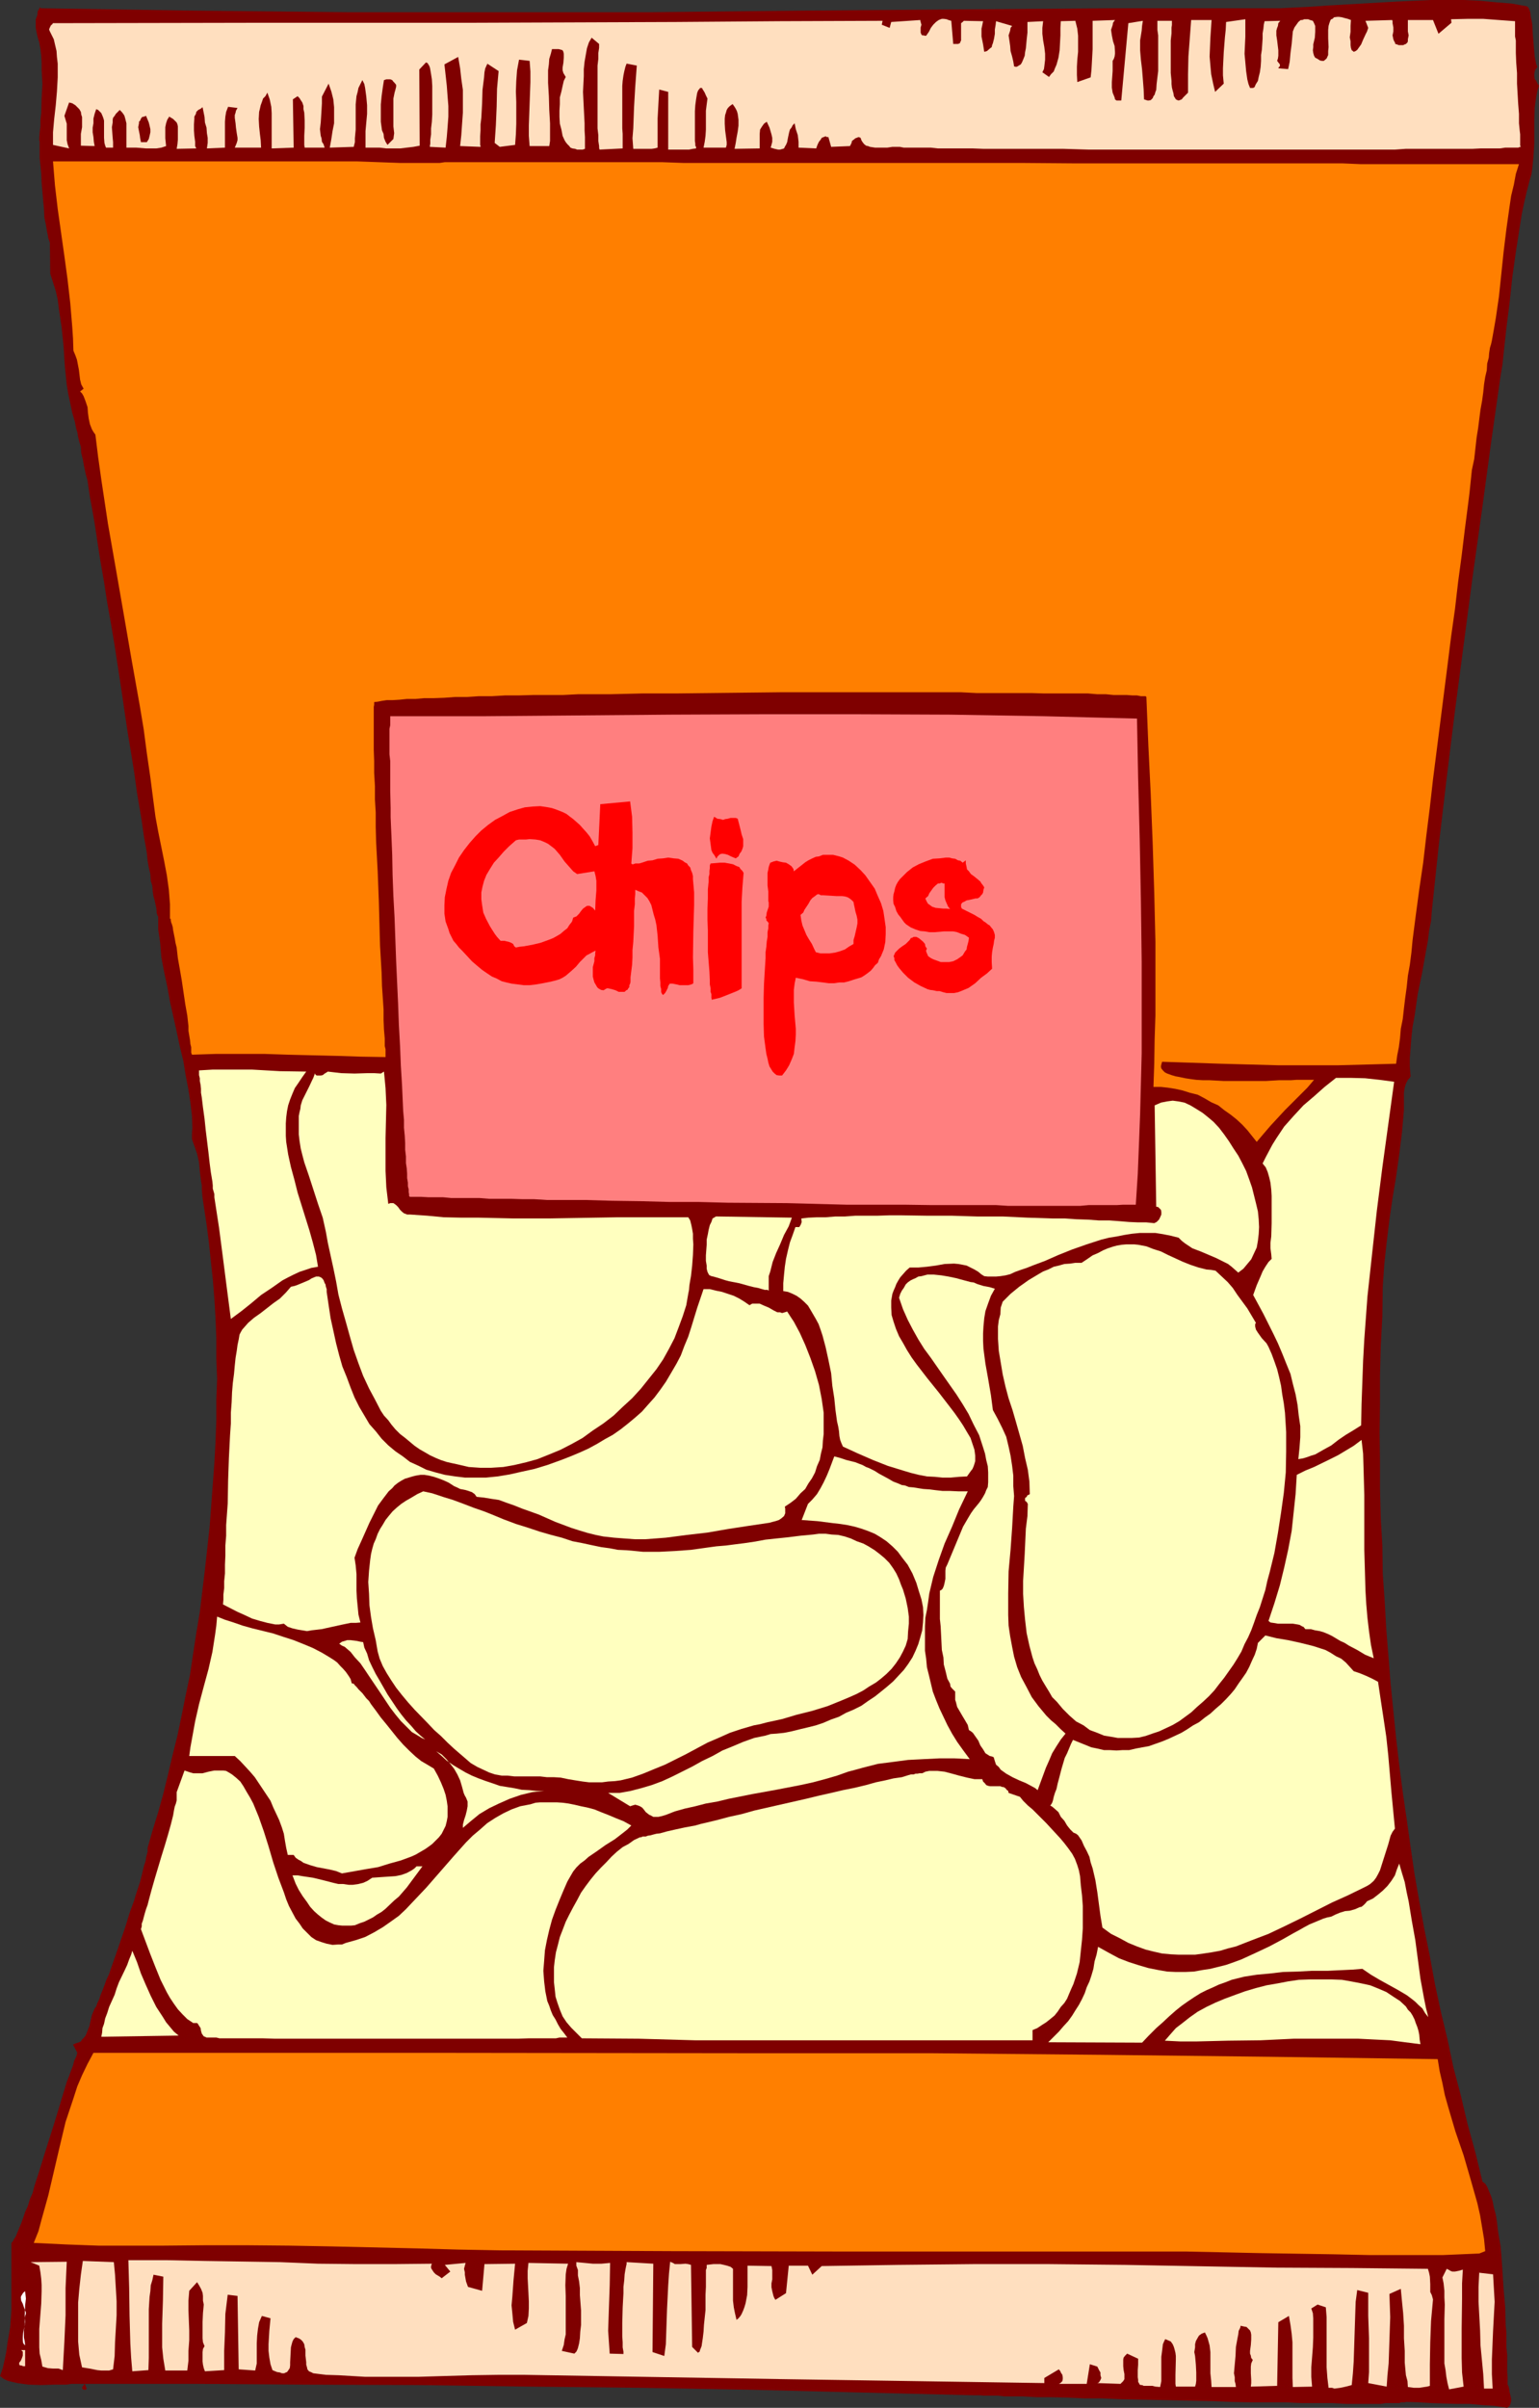 <?xml version="1.0" encoding="UTF-8" standalone="no"?>
<svg
   version="1.0"
   width="99.568mm"
   height="155.753mm"
   id="svg43"
   sodipodi:docname="Chips 3.wmf"
   xmlns:inkscape="http://www.inkscape.org/namespaces/inkscape"
   xmlns:sodipodi="http://sodipodi.sourceforge.net/DTD/sodipodi-0.dtd"
   xmlns="http://www.w3.org/2000/svg"
   xmlns:svg="http://www.w3.org/2000/svg">
  <rect width="100%" height="100%" fill="#333333" stroke="none"/>
  <sodipodi:namedview
     id="namedview43"
     pagecolor="#ffffff"
     bordercolor="#000000"
     borderopacity="0.25"
     inkscape:showpageshadow="2"
     inkscape:pageopacity="0.0"
     inkscape:pagecheckerboard="0"
     inkscape:deskcolor="#d1d1d1"
     inkscape:document-units="mm" />
  <defs
     id="defs1">
    <pattern
       id="WMFhbasepattern"
       patternUnits="userSpaceOnUse"
       width="6"
       height="6"
       x="0"
       y="0" />
  </defs>
  <path
     style="fill:#7f0000;fill-opacity:1;fill-rule:evenodd;stroke:none"
     d="m 20.736,582.816 -0.288,0.288 -0.192,0.384 -0.192,0.096 v 0.192 l 0.192,0.384 0.288,0.096 h 0.384 0.096 v -0.096 l 0.192,-0.192 -0.192,-0.384 -0.096,-0.288 z M 9.888,2.016 l 18.72,0.288 18.624,0.288 18.72,0.192 18.816,0.192 h 37.248 37.536 l 37.344,-0.384 37.44,-0.288 37.344,-0.288 h 37.536 3.744 l 3.84,-0.192 3.84,-0.192 4.128,-0.288 8.352,-0.48 8.448,-0.48 L 349.92,0 h 4.032 4.032 l 4.032,0.192 3.936,0.384 3.648,0.288 3.744,0.672 0.384,0.288 0.288,0.672 0.192,0.576 0.096,1.056 0.192,0.768 0.192,1.152 0.096,2.112 0.192,2.208 0.192,2.304 0.096,1.152 0.192,0.96 0.192,0.96 0.288,0.576 -0.48,0.672 -0.192,0.48 -0.096,0.672 v 0.48 l 0.096,0.672 0.384,0.48 0.288,0.672 0.384,0.48 -0.384,1.248 -0.288,1.44 -0.192,1.344 -0.192,1.44 -0.096,2.88 v 5.856 l -0.192,3.072 -0.288,2.88 -0.192,1.44 -0.48,1.632 -0.672,2.592 -0.672,2.88 -0.576,2.784 -0.48,3.072 -0.96,6.144 -0.864,6.144 -0.672,6.336 -0.768,6.048 -0.672,6.144 -0.288,2.784 -0.48,2.88 -2.304,16.224 -2.208,16.32 -2.304,16.416 -4.32,32.832 -2.016,16.32 -1.92,16.32 -1.728,16.32 -0.192,2.496 -0.48,2.4 -0.288,2.4 -0.48,2.592 -0.96,5.376 -1.056,5.088 -0.768,5.376 -0.48,2.592 -0.288,2.592 -0.192,2.592 -0.192,2.4 v 2.304 l 0.192,2.208 -0.288,0.48 -0.384,0.384 -0.48,0.96 -0.288,0.96 -0.192,1.152 v 3.36 0.96 l -0.48,5.472 -0.672,5.376 -0.768,5.472 -0.864,5.184 -0.768,5.28 -0.672,5.568 -0.576,5.28 -0.384,5.568 -0.096,7.2 -0.384,7.296 -0.192,7.104 v 7.104 l -0.096,7.008 0.096,6.912 v 6.912 l 0.192,7.008 0.384,6.72 0.096,6.816 0.48,6.816 0.384,6.816 1.056,13.248 0.672,6.72 0.672,6.624 0.768,6.624 0.864,6.624 0.96,6.624 0.96,6.816 0.96,6.624 1.152,6.624 1.248,6.816 1.344,6.624 1.248,6.816 1.44,6.72 1.632,6.816 1.44,6.816 1.824,6.912 1.632,6.912 1.92,7.008 1.728,7.104 0.672,0.48 0.48,0.768 0.48,1.152 0.48,1.152 0.384,1.248 0.288,1.536 0.48,1.728 0.288,1.824 0.192,1.728 0.288,1.92 0.384,2.112 0.192,2.112 0.288,4.224 0.288,4.512 0.384,4.224 0.096,4.224 0.192,1.92 v 1.92 1.728 l 0.192,1.824 v 1.632 1.248 1.344 l 0.096,1.152 v 0.768 0.672 0.48 l 0.192,0.288 0.192,0.672 0.096,0.768 0.384,1.632 v 0.672 l -0.192,0.768 -0.288,0.48 -0.48,0.384 -3.072,-0.48 -3.072,-0.192 -3.072,-0.288 h -3.072 l -6.336,-0.192 -3.072,-0.192 -3.072,-0.096 -0.192,0.096 h -0.096 -0.384 -0.48 l -0.48,0.192 h -0.768 -0.864 -0.768 -0.96 l -1.152,0.192 h -8.352 l -3.456,-0.192 h -3.648 -3.936 l -4.032,-0.192 h -4.224 -4.32 l -4.512,-0.096 -4.512,-0.192 -18.336,-0.384 -4.512,-0.096 -4.32,-0.192 h -4.224 l -4.224,-0.192 -3.84,-0.096 h -3.552 l -3.552,-0.192 h -1.632 -1.44 -1.44 l -1.536,-0.192 h -1.248 -1.152 -1.152 l -0.96,-0.096 h -0.96 -0.768 l -27.168,-0.672 -26.976,-0.672 -27.168,-0.48 -27.264,-0.288 -27.168,-0.384 -26.976,-0.096 -27.168,-0.192 h -27.168 -0.96 -0.96 -1.344 l -1.248,0.192 h -1.44 -1.632 l -3.072,0.096 -3.072,-0.096 -1.44,-0.192 -1.344,-0.192 -1.248,-0.288 -1.152,-0.288 -0.96,-0.48 -0.864,-0.672 0.672,-1.92 0.48,-2.112 0.384,-1.92 0.288,-2.112 0.672,-3.936 0.288,-4.032 v -4.224 -4.032 -8.256 l 0.288,-0.288 0.384,-0.672 0.48,-0.768 0.288,-0.768 0.48,-1.152 0.48,-1.152 0.48,-1.344 0.48,-1.44 0.672,-1.44 0.48,-1.632 0.672,-1.536 0.48,-1.824 1.152,-3.552 1.152,-3.744 2.4,-7.584 1.152,-3.744 1.056,-3.552 0.48,-1.536 0.48,-1.632 0.576,-1.44 0.48,-1.344 0.48,-1.248 0.288,-1.152 0.48,-0.96 0.288,-0.96 -1.056,-2.016 0.576,-0.288 0.672,-0.192 0.672,-0.288 0.288,-0.48 0.48,-0.48 0.384,-0.48 0.48,-1.152 0.48,-1.248 0.288,-1.344 0.288,-1.248 0.48,-1.152 0.192,-0.48 0.384,-0.48 0.288,-0.864 0.48,-0.96 0.288,-0.96 0.48,-1.152 0.48,-1.248 0.48,-1.344 0.672,-1.44 0.48,-1.44 1.152,-3.264 1.152,-3.36 1.152,-3.36 1.056,-3.456 1.152,-3.168 0.48,-1.632 0.48,-1.44 0.48,-1.44 0.384,-1.536 0.288,-1.248 0.288,-1.152 0.384,-1.152 0.096,-0.768 0.192,-0.768 0.192,-0.672 v -0.96 l 1.248,-4.416 1.344,-4.32 1.248,-4.512 1.152,-4.704 1.152,-4.896 1.152,-4.608 1.056,-5.088 0.96,-4.8 1.056,-4.992 0.768,-5.184 0.768,-4.992 0.864,-5.184 1.248,-10.368 1.152,-10.464 0.768,-10.368 0.384,-5.184 0.288,-5.184 0.192,-5.184 v -5.184 l 0.192,-4.992 -0.192,-4.992 v -4.992 l -0.192,-4.896 -0.288,-4.8 -0.384,-4.704 -0.48,-4.512 -0.48,-4.512 -0.576,-4.512 -0.672,-4.416 -0.288,-1.92 -0.192,-2.112 v -0.96 l -0.192,-1.152 -0.288,-2.208 -0.192,-2.304 -0.48,-2.112 -0.672,-1.92 -0.288,-0.768 -0.288,-0.864 v -1.44 l 0.096,-1.344 -0.096,-2.88 -0.384,-3.264 -0.48,-3.168 -0.672,-3.456 -0.576,-3.552 -0.864,-3.552 -0.768,-3.648 -1.632,-7.296 -0.672,-3.744 -0.768,-3.552 -0.672,-3.552 -0.288,-3.552 -0.48,-3.264 v -3.168 l -0.192,-0.192 v -0.192 l -0.192,-0.48 v -0.48 l -0.096,-0.768 -0.192,-0.864 -0.192,-0.96 -0.288,-0.96 -0.192,-1.248 -0.096,-1.344 -0.384,-1.248 -0.096,-1.632 -0.384,-1.632 -0.288,-1.632 -0.192,-1.92 -0.288,-1.728 -0.384,-2.016 -0.288,-2.016 -0.288,-2.112 -0.384,-2.304 -0.768,-4.512 -0.672,-4.896 -0.768,-4.8 -0.864,-5.184 -0.768,-5.184 -0.768,-5.28 -1.632,-10.656 -0.864,-5.184 -0.96,-5.376 -0.768,-4.992 -0.864,-4.992 -0.768,-4.896 -0.672,-4.512 -0.768,-4.32 -0.384,-2.112 -0.288,-1.92 -0.288,-2.016 -0.48,-1.728 -0.384,-1.824 -0.288,-1.632 -0.384,-1.536 -0.096,-1.536 -0.384,-1.248 -0.288,-1.152 -0.192,-1.152 -0.288,-0.96 -0.192,-0.96 -0.096,-0.576 -0.672,-2.304 -0.48,-2.304 -0.48,-2.208 L 16.32,94.08 15.84,89.376 15.552,84.768 15.072,80.064 14.4,75.552 14.112,73.248 13.632,71.136 12.96,69.024 12.288,66.912 12.192,59.328 12,58.752 11.808,58.272 11.712,57.6 11.52,56.736 11.232,55.008 10.848,53.184 10.752,51.072 10.56,49.056 10.176,44.64 10.08,42.432 9.888,40.416 9.696,38.688 v -1.632 -0.768 -0.672 -0.96 L 9.6,34.272 v -0.576 l 0.096,-1.344 0.192,-1.44 V 29.28 l 0.192,-1.632 0.096,-3.552 0.192,-3.552 -0.192,-3.552 V 15.264 L 10.08,13.632 9.888,12 9.6,10.368 9.216,9.12 8.928,7.776 8.736,6.816 V 5.856 4.704 L 9.12,3.744 9.216,2.784 9.6,2.112 9.696,2.016 V 1.824 h 0.192 z"
     id="path1" />
  <path
     style="fill:#ffdfbf;fill-opacity:1;fill-rule:evenodd;stroke:none"
     d="m 215.808,5.088 -0.192,0.96 1.92,0.768 0.384,-1.44 7.104,-0.48 0.096,0.48 0.192,0.672 -0.192,0.672 v 0.768 0.48 l 0.192,0.48 0.192,0.192 h 0.288 l 0.384,0.096 h 0.288 l 0.672,-0.96 0.48,-0.96 0.576,-0.768 0.672,-0.672 0.672,-0.48 0.48,-0.192 0.288,-0.096 h 0.48 l 0.672,0.096 0.48,0.192 0.672,0.192 0.48,5.664 h 0.672 0.48 l 0.48,-0.192 0.096,-0.288 0.192,-0.384 V 9.6 8.64 7.68 6.72 6.144 5.664 l 0.384,-0.288 0.288,-0.288 4.704,0.096 -0.192,0.96 L 240,7.008 v 0.96 0.96 l 0.384,1.92 0.288,1.824 0.672,-0.192 0.768,-0.672 0.384,-0.288 0.096,-0.48 0.192,-0.48 0.288,-1.152 0.192,-1.152 V 7.776 7.2 l 0.192,-1.152 0.096,-0.864 3.936,1.152 -0.384,0.48 -0.096,0.672 -0.384,1.152 0.192,1.248 0.192,1.344 0.096,1.248 0.384,1.344 0.288,1.248 0.192,1.152 0.288,0.096 h 0.384 l 0.48,-0.288 0.48,-0.288 0.288,-0.48 0.288,-0.672 0.384,-0.96 0.096,-0.864 0.192,-0.96 0.192,-2.112 0.192,-1.728 V 6.336 5.664 5.376 l 3.84,-0.192 -0.192,1.632 v 1.44 l 0.192,1.632 0.288,1.632 0.192,1.632 v 1.44 l -0.192,1.632 -0.096,0.672 -0.384,0.768 1.632,1.152 0.48,-0.672 0.672,-0.672 0.288,-0.768 0.384,-0.864 0.48,-1.728 0.288,-1.824 0.192,-3.648 V 6.816 l 0.096,-1.632 3.552,-0.096 0.48,1.92 0.192,1.728 v 2.016 1.92 l -0.192,1.92 -0.096,1.728 v 2.016 l 0.096,1.728 3.264,-1.152 0.192,-1.728 0.096,-1.632 L 267.168,12 V 8.448 5.088 l 5.472,-0.192 -0.48,0.672 -0.096,0.576 -0.192,0.576 -0.192,0.576 0.192,1.344 0.288,1.44 0.384,1.152 0.096,1.44 v 0.48 l -0.096,0.672 -0.192,0.576 -0.288,0.48 v 1.152 1.344 l -0.192,2.688 v 1.344 l 0.192,1.248 0.48,1.152 0.096,0.48 0.384,0.288 h 1.152 l 1.728,-18.912 3.552,-0.576 -0.192,1.248 -0.096,1.152 -0.384,2.4 v 2.4 l 0.192,2.304 0.288,2.4 0.192,2.4 0.192,2.496 0.096,2.4 0.576,0.192 0.288,0.096 h 0.288 l 0.48,-0.096 0.192,-0.192 0.288,-0.288 0.192,-0.48 0.288,-0.384 0.192,-0.672 0.192,-0.48 0.096,-1.44 0.192,-1.632 0.192,-1.536 V 13.824 12 10.272 8.64 L 283.008,7.296 V 6.048 5.088 h 3.552 v 0.576 0.48 L 286.464,6.72 V 7.488 8.16 l -0.192,1.728 v 1.92 2.016 2.016 2.016 l 0.192,1.92 v 0.768 l 0.096,0.864 0.192,0.768 0.192,0.672 0.096,0.672 0.192,0.288 0.288,0.48 0.384,0.192 0.288,0.096 0.288,-0.096 0.48,-0.192 0.384,-0.48 0.48,-0.48 0.672,-0.672 v -4.512 l 0.096,-4.32 0.672,-8.928 h 4.992 l -0.288,4.32 -0.192,4.608 0.192,2.208 0.192,2.112 0.48,2.304 0.48,2.016 2.112,-2.016 -0.192,-2.016 v -1.728 l 0.192,-3.936 0.288,-3.648 0.192,-1.824 0.096,-1.92 4.704,-0.672 v 2.112 2.112 l -0.192,4.224 0.192,2.112 0.192,2.112 0.288,2.016 0.288,1.152 0.384,0.96 h 0.288 0.384 l 0.288,-0.096 0.192,-0.192 0.096,-0.288 0.192,-0.384 0.48,-0.768 0.192,-0.96 0.288,-1.152 0.192,-1.344 0.096,-1.44 v -1.44 l 0.192,-1.248 0.192,-2.784 V 8.16 l 0.192,-1.152 0.096,-0.96 0.192,-0.864 3.84,-0.096 -0.48,0.576 -0.096,0.672 -0.192,0.48 -0.192,0.672 V 8.64 l 0.192,1.248 0.288,2.4 v 1.344 l -0.096,0.672 -0.192,0.576 0.288,0.384 0.384,0.48 v 0.48 l -0.192,0.096 -0.192,0.384 2.4,0.192 0.192,-0.864 0.192,-0.96 0.192,-2.112 0.288,-2.208 0.192,-2.112 0.096,-0.96 0.384,-0.96 0.48,-0.672 0.48,-0.672 0.576,-0.48 h 0.384 l 0.48,-0.192 h 0.96 l 0.48,0.192 0.672,0.192 0.288,0.576 0.288,0.672 v 0.672 0.768 l -0.096,1.44 -0.384,1.632 v 0.672 l -0.096,0.768 0.096,0.672 0.192,0.672 0.288,0.48 0.576,0.288 0.576,0.384 0.48,0.096 h 0.48 l 0.672,-0.576 0.384,-0.864 v -0.96 l 0.096,-0.96 -0.096,-2.112 V 7.296 l 0.096,-0.96 0.192,-0.672 0.288,-0.768 0.192,-0.192 0.288,-0.096 0.384,-0.384 0.768,-0.096 h 0.48 l 0.672,0.096 0.672,0.192 0.768,0.192 0.768,0.288 -0.096,1.44 v 1.44 l -0.192,1.344 0.192,0.96 v 0.96 l 0.096,0.672 0.192,0.576 0.288,0.192 0.192,0.192 0.48,-0.192 0.384,-0.288 0.48,-0.672 0.48,-0.672 0.48,-1.152 0.576,-1.248 0.384,-0.768 0.288,-0.864 -0.672,-1.728 6.528,-0.192 0.096,0.288 v 0.48 l 0.192,1.056 v 0.96 l -0.192,0.96 0.192,0.96 0.192,0.48 0.192,0.288 0.096,0.384 0.384,0.096 0.48,0.192 h 0.576 0.48 l 0.384,-0.192 0.288,-0.096 0.384,-0.384 0.096,-0.288 V 9.6 l 0.192,-0.96 -0.192,-0.96 V 6.528 5.664 5.184 4.896 h 6.144 l 1.344,3.36 3.168,-2.688 -0.096,-0.864 4.032,-0.096 h 3.84 l 3.84,0.288 3.936,0.288 V 7.296 8.16 8.928 l 0.192,0.96 v 0.96 2.112 l 0.096,2.4 0.192,2.496 v 2.592 l 0.288,4.992 0.192,2.4 v 2.304 l 0.192,1.92 0.096,0.768 v 0.864 0.768 0.48 0.672 l 0.192,0.288 h -0.192 l -0.48,0.192 h -0.48 -0.768 -0.96 -0.96 l -1.344,0.192 h -1.44 -1.632 -1.632 l -1.92,0.096 h -1.92 -2.112 -2.304 -2.4 -2.4 -2.592 -2.592 l -2.688,0.192 h -5.856 -2.88 -12.672 -6.624 -13.536 -13.632 -6.72 -6.624 -6.336 l -6.336,-0.192 h -3.072 -2.88 -5.76 -2.592 -2.784 -2.4 l -2.496,-0.096 h -2.208 -2.304 -2.112 -1.92 l -1.728,-0.192 h -1.632 -1.44 -1.44 -1.152 -0.96 l -0.96,-0.192 h -0.672 -1.152 l -1.248,0.192 h -1.536 -1.44 l -1.248,-0.192 -0.48,-0.192 -0.48,-0.096 -0.48,-0.384 -0.384,-0.48 -0.288,-0.48 -0.192,-0.576 -0.48,-0.192 -0.48,0.192 -0.288,0.096 -0.48,0.384 -0.384,0.288 -0.096,0.48 -0.384,0.768 -4.608,0.192 -0.672,-2.4 h -0.384 l -0.288,-0.192 -0.48,0.192 -0.48,0.192 -0.288,0.48 -0.384,0.48 -0.288,0.576 -0.192,0.48 -0.192,0.576 -4.32,-0.192 v -1.44 l -0.192,-1.632 -0.48,-1.44 -0.288,-1.44 -0.48,0.48 -0.288,0.576 -0.384,0.48 -0.192,0.672 -0.288,1.344 -0.192,1.056 -0.288,0.672 -0.192,0.288 -0.288,0.576 -0.288,0.096 -0.672,0.192 h -0.48 l -0.864,-0.192 -0.96,-0.288 0.192,-0.672 0.192,-0.768 v -0.96 l -0.192,-0.864 -0.48,-1.632 -0.672,-1.44 -0.672,0.48 -0.48,0.672 -0.48,0.768 -0.096,1.056 v 0.96 0.96 0.768 0.864 l -6.144,0.096 0.288,-1.44 0.192,-1.248 0.288,-1.536 0.192,-1.44 v -1.44 l -0.192,-1.44 -0.192,-0.672 -0.288,-0.576 -0.288,-0.48 -0.48,-0.672 -0.672,0.48 -0.48,0.48 -0.288,0.48 -0.192,0.672 -0.192,0.576 -0.096,0.864 v 1.248 l 0.096,1.632 0.192,1.44 0.192,1.44 v 0.672 l -0.192,0.672 h -5.472 l 0.288,-1.44 0.192,-1.44 0.096,-1.536 v -1.536 -3.072 l 0.192,-1.536 0.192,-1.44 -0.384,-0.768 -0.288,-0.672 -0.288,-0.48 -0.192,-0.288 -0.192,-0.384 h -0.288 -0.192 l -0.096,0.192 -0.192,0.192 -0.192,0.288 -0.192,0.48 -0.096,0.48 -0.192,1.152 -0.192,1.44 -0.096,1.44 v 1.44 3.264 1.44 1.152 l 0.096,0.672 v 0.48 l 0.192,0.288 v 0.384 l -0.768,0.096 -0.96,0.192 h -1.632 -1.824 -1.632 V 22.464 l -2.208,-0.576 v 0.096 l -0.192,3.456 -0.192,3.552 v 7.104 l -0.768,0.192 -0.672,0.096 h -1.632 -1.44 -1.44 l -0.192,-2.592 0.192,-2.4 0.192,-5.184 0.288,-4.992 0.384,-5.184 -2.496,-0.48 -0.288,0.768 -0.288,1.152 -0.192,0.96 -0.192,1.344 -0.096,1.248 v 1.44 2.976 3.072 2.88 l 0.096,1.344 v 1.248 1.248 1.056 l -5.664,0.288 -0.096,-0.48 v -0.384 l -0.192,-1.248 v -1.44 l -0.192,-1.632 v -1.632 -1.92 -4.032 -3.84 -2.016 -1.92 l 0.192,-1.632 v -1.44 l 0.192,-1.248 v -0.96 l -1.824,-1.536 -0.672,1.152 -0.48,1.44 -0.288,1.632 -0.288,1.632 -0.192,1.824 v 1.728 l -0.192,3.84 0.192,3.936 0.192,3.744 v 1.728 l 0.096,1.632 v 1.632 1.248 l -0.576,0.192 h -0.672 -0.672 l -0.48,-0.192 -0.672,-0.096 -0.48,-0.192 -0.288,-0.384 -0.48,-0.48 -0.384,-0.48 -0.288,-0.48 -0.48,-1.056 -0.288,-1.536 -0.384,-1.44 -0.096,-1.632 v -1.536 l 0.096,-1.632 v -1.632 l 0.384,-1.44 0.288,-1.344 0.288,-1.248 0.48,-0.96 -0.288,-0.48 -0.288,-0.48 -0.192,-0.672 v -0.672 l 0.192,-1.152 0.096,-1.248 v -0.48 -0.48 L 137.76,12.672 137.568,12.288 137.28,12.192 136.608,12 h -0.672 -0.48 -0.48 l -0.288,1.152 -0.384,1.248 -0.096,1.344 -0.192,1.44 v 1.632 1.44 l 0.192,3.264 0.096,3.36 0.192,3.264 v 2.88 1.44 l -0.192,1.248 h -4.8 l -0.192,-2.496 v -2.592 l 0.384,-10.56 v -2.592 l -0.192,-2.592 -2.592,-0.288 -0.48,2.592 -0.192,2.592 -0.096,2.592 0.096,2.592 v 5.28 l -0.096,2.592 -0.192,2.592 -3.744,0.48 -1.248,-0.96 0.288,-4.32 0.192,-4.512 0.096,-4.416 0.384,-4.32 -2.784,-1.824 v 0.192 l -0.192,0.288 -0.096,0.288 -0.192,0.384 -0.192,0.96 -0.096,1.248 -0.192,1.536 -0.192,1.536 -0.096,3.264 -0.192,3.552 -0.192,1.632 v 1.44 l -0.096,1.44 v 2.112 l 0.096,0.288 v 0.192 l -4.992,-0.192 0.288,-2.688 0.192,-2.784 0.192,-2.688 v -2.784 -2.784 l -0.384,-2.688 -0.288,-2.592 -0.48,-2.784 -3.36,1.824 0.288,2.592 0.288,2.592 0.192,2.592 0.192,2.4 v 2.592 l -0.192,2.592 -0.192,2.4 -0.288,2.592 -3.84,-0.192 v -0.288 l 0.096,-0.48 v -0.96 l 0.192,-1.344 v -1.44 l 0.192,-1.632 0.096,-1.728 V 24.48 22.656 21.024 l -0.096,-1.632 -0.192,-1.248 -0.192,-1.152 -0.096,-0.48 -0.192,-0.48 -0.192,-0.288 -0.096,-0.192 -0.192,-0.192 -0.288,-0.096 -1.632,1.728 0.096,18.624 -1.536,0.288 -1.632,0.192 -1.632,0.192 h -3.36 l -1.632,-0.192 h -3.456 v -1.92 -2.112 l 0.192,-2.112 0.192,-2.112 v -2.112 l -0.192,-2.112 -0.288,-2.112 -0.192,-0.96 -0.48,-0.96 -0.48,0.96 -0.48,0.96 -0.192,0.96 -0.288,1.056 -0.192,2.016 v 2.112 4.032 l -0.192,2.112 v 0.96 l -0.288,1.152 -5.856,0.192 0.384,-2.112 0.288,-1.92 0.384,-1.92 v -2.016 -1.92 l -0.192,-1.92 -0.48,-1.92 -0.672,-1.92 -1.632,3.168 v 1.632 l -0.096,1.632 -0.192,3.072 -0.192,1.632 0.192,1.632 0.192,0.576 0.096,0.864 0.384,0.576 0.288,0.864 H 74.496 L 74.4,35.424 V 34.752 33.216 L 74.496,31.2 V 29.472 L 74.4,27.552 74.208,26.688 V 25.92 L 73.92,25.056 73.536,24.48 73.248,24 l -0.48,-0.48 -1.152,0.768 0.192,11.808 -5.376,0.192 v -1.632 -1.824 -3.36 -1.824 l -0.096,-1.536 -0.384,-1.824 -0.576,-1.632 -0.48,0.864 -0.576,0.576 -0.288,0.864 -0.288,0.768 -0.192,0.864 -0.192,0.768 -0.096,1.728 0.096,1.824 0.192,1.824 0.192,1.536 0.096,1.824 h -6.432 l 0.288,-0.672 0.192,-0.48 0.192,-0.672 V 33.696 L 57.888,32.544 57.696,31.2 57.6,30.144 57.408,28.8 v -0.672 l 0.192,-0.576 0.096,-0.48 0.384,-0.672 -2.304,-0.288 -0.48,1.248 -0.192,1.152 -0.096,1.248 v 1.344 2.592 2.4 l -4.416,0.192 0.192,-1.344 v -1.248 l -0.192,-1.152 -0.096,-1.344 -0.384,-1.248 -0.096,-1.344 -0.48,-2.4 -0.48,0.384 -0.576,0.288 -0.48,0.48 -0.096,0.48 -0.384,0.672 v 0.48 l -0.096,1.44 v 1.44 l 0.096,1.344 0.192,1.44 v 1.056 l 0.288,0.576 -4.8,0.096 0.192,-1.152 0.096,-1.056 v -1.152 -1.152 -0.96 l -0.096,-0.48 -0.192,-0.48 -0.48,-0.48 -0.384,-0.384 -0.48,-0.288 -0.48,-0.288 -0.48,0.768 -0.288,0.864 -0.192,0.96 v 0.96 1.728 l 0.192,1.92 -1.152,0.384 -1.248,0.192 h -2.496 l -2.4,-0.192 h -2.4 V 34.752 33.696 31.2 30.144 l -0.288,-1.152 -0.192,-0.672 -0.288,-0.48 -0.384,-0.48 -0.48,-0.48 -0.48,0.48 -0.48,0.48 -0.288,0.48 -0.384,0.48 -0.096,0.48 v 0.672 l -0.192,1.152 0.192,2.592 0.096,1.056 v 1.344 H 25.92 L 25.728,35.616 25.536,34.944 25.44,33.696 V 30.72 29.472 L 25.248,28.8 25.056,28.32 24.768,27.648 24.48,27.36 24,26.88 23.52,26.688 23.136,27.84 22.848,28.992 v 1.152 L 22.656,31.2 v 1.152 l 0.192,1.152 0.096,1.152 0.192,1.056 -3.36,-0.096 v -1.44 -1.44 l 0.288,-1.632 v -1.632 -0.864 l -0.192,-0.576 -0.096,-0.672 -0.384,-0.672 -0.48,-0.48 -0.48,-0.48 -0.768,-0.48 -0.768,-0.192 -1.152,3.264 0.288,0.96 0.288,0.96 v 0.96 0.96 2.112 l 0.192,0.96 0.384,1.056 -3.936,-0.864 v -1.632 -1.44 l 0.288,-3.264 0.384,-3.36 0.288,-3.36 0.192,-3.456 V 17.184 15.552 L 13.92,13.92 13.824,12.48 13.44,10.848 13.152,9.6 12.672,8.64 12.192,7.68 12,7.2 12.192,6.72 12.48,6.144 12.672,6.048 12.96,5.664 63.744,5.568 h 50.688 L 165.216,5.376 190.56,5.184 Z"
     id="path2" />
  <path
     style="fill:#7f0000;fill-opacity:1;fill-rule:evenodd;stroke:none"
     d="m 96.864,21.216 -0.192,0.768 -0.192,0.672 -0.288,1.44 v 1.632 1.632 3.552 l 0.192,1.632 -0.192,1.44 -1.44,1.44 -0.48,-0.768 -0.384,-0.96 -0.096,-0.96 -0.384,-0.864 -0.288,-2.112 v -2.112 -2.112 l 0.192,-2.016 0.288,-2.112 0.288,-1.824 0.576,-0.192 h 0.48 0.48 l 0.48,0.192 0.288,0.384 0.288,0.288 0.384,0.48 z"
     id="path3" />
  <path
     style="fill:#7f0000;fill-opacity:1;fill-rule:evenodd;stroke:none"
     d="m 35.712,28.32 0.672,1.632 0.192,0.768 0.192,0.864 v 0.768 l -0.192,0.864 -0.192,0.768 -0.48,0.768 h -1.44 l -0.192,-0.96 -0.096,-0.768 -0.192,-0.96 -0.192,-0.96 0.192,-0.96 V 29.76 l 0.288,-0.288 0.192,-0.48 0.288,-0.384 0.48,-0.096 z"
     id="path4" />
  <path
     style="fill:#ff7f00;fill-opacity:1;fill-rule:evenodd;stroke:none"
     d="m 97.824,39.84 h 0.192 0.288 1.728 0.672 6.816 l 1.248,-0.192 h 53.088 l 5.28,0.192 h 22.464 5.856 17.952 12.288 24.384 l 12.096,0.096 h 17.952 5.664 16.8 5.472 20.064 l 4.512,0.192 h 38.784 l -0.768,2.4 -0.48,2.592 -0.672,2.784 -0.384,2.592 -0.768,5.472 -0.672,5.472 -1.152,11.04 -0.768,5.28 -0.48,2.784 -0.48,2.688 -0.192,0.864 -0.288,0.96 -0.192,1.248 -0.096,1.152 -0.384,1.44 -0.096,1.632 -0.384,1.632 -0.288,1.824 -0.192,1.92 -0.288,2.112 -0.384,2.112 -0.288,2.208 -0.288,2.304 -0.384,2.4 -0.288,2.592 -0.288,2.592 -0.576,2.688 -0.288,2.784 -0.288,2.784 -0.384,3.072 -0.768,5.952 -0.768,6.336 -0.864,6.432 -0.768,6.624 -0.96,6.816 -0.864,6.912 -3.552,27.936 -0.768,6.816 -0.864,6.912 -0.768,6.624 -0.96,6.528 -0.864,6.432 -0.768,5.952 -0.288,3.072 -0.384,2.976 -0.48,2.688 -0.288,2.784 -0.384,2.784 -0.288,2.4 -0.288,2.592 -0.48,2.4 -0.192,2.304 -0.288,2.208 -0.384,1.92 -0.288,2.112 -7.104,0.192 -7.296,0.192 h -7.104 -7.104 l -14.208,-0.384 -14.4,-0.48 -0.192,0.672 -0.096,0.48 0.096,0.48 0.384,0.48 0.48,0.48 0.576,0.288 1.056,0.384 0.96,0.288 1.056,0.192 1.344,0.288 1.248,0.192 1.44,0.192 1.632,0.096 h 1.632 l 3.456,0.192 h 6.912 3.36 l 3.264,-0.192 h 1.44 1.44 L 316.992,264 h 1.056 1.152 0.864 1.248 l -1.632,1.92 -1.728,1.728 -3.744,3.744 -3.552,3.84 -1.728,2.016 -1.632,1.92 -1.152,-1.44 -1.152,-1.44 -1.248,-1.344 -1.344,-1.248 -1.44,-1.152 -1.632,-1.152 -1.44,-1.152 -1.728,-0.768 -1.632,-0.96 -1.632,-0.864 -1.92,-0.48 -1.824,-0.576 -1.728,-0.384 -1.824,-0.288 -1.728,-0.192 h -1.824 l 0.192,-5.664 0.096,-5.952 0.192,-5.856 v -5.952 -12.096 l -0.288,-12 -0.384,-12.096 -0.48,-12.096 -0.576,-11.808 -0.48,-11.808 -0.192,-0.192 h -0.48 -0.672 l -0.96,-0.192 h -1.152 l -1.248,-0.096 h -1.632 -1.632 l -1.92,-0.192 h -2.112 l -2.304,-0.192 h -2.592 -2.496 -2.784 -2.88 l -3.072,-0.096 h -3.264 -3.264 -3.36 -3.552 l -3.744,-0.192 h -7.392 -3.936 -16.128 -8.448 -8.352 l -16.992,0.192 -8.352,0.096 h -8.256 l -8.064,0.192 h -3.936 -3.84 l -3.744,0.192 h -3.744 -3.552 l -3.36,0.096 h -3.36 l -3.264,0.192 h -3.264 l -2.88,0.192 h -2.88 l -2.592,0.192 -2.592,0.096 h -2.4 l -2.112,0.192 h -2.112 l -1.824,0.192 -1.632,0.096 h -1.44 l -1.248,0.192 -0.96,0.192 -0.864,0.096 v 0.384 0.288 l -0.096,0.48 v 0.672 0.672 1.536 0.864 2.112 2.208 2.496 l 0.096,2.688 v 2.88 l 0.192,3.264 v 3.264 l 0.192,3.168 v 3.552 l 0.096,3.648 0.384,7.2 0.288,7.488 0.192,7.104 0.096,3.552 0.192,3.36 0.192,3.264 0.096,3.264 0.192,2.88 0.192,2.88 v 2.592 l 0.096,2.304 0.192,2.208 v 0.864 0.96 l 0.192,0.768 v 0.864 0.576 0.48 l -5.856,-0.096 -5.952,-0.192 -12,-0.288 -5.76,-0.192 h -5.952 -6.048 l -5.76,0.192 -0.192,-0.48 v -0.672 -0.672 l -0.192,-0.768 -0.096,-0.96 -0.192,-1.152 L 46.08,252 v -1.152 l -0.288,-2.592 -0.48,-2.688 -0.864,-5.856 -0.48,-2.784 -0.48,-2.688 -0.288,-2.592 -0.288,-1.152 -0.192,-1.152 -0.192,-0.96 -0.192,-0.96 -0.096,-0.768 -0.192,-0.672 -0.192,-0.48 -0.096,-0.48 v -0.384 h -0.192 v -1.728 -1.824 l -0.288,-3.648 -0.48,-3.456 -0.672,-3.552 -1.44,-7.104 -0.672,-3.648 -0.48,-3.648 -0.768,-5.952 -0.864,-5.952 -0.768,-5.856 -0.96,-5.76 -2.016,-11.328 -1.92,-11.136 -1.92,-11.04 -1.92,-10.944 -1.632,-10.848 -0.768,-5.472 -0.672,-5.472 -0.48,-0.672 -0.384,-0.672 -0.48,-1.248 -0.288,-1.344 -0.192,-1.44 -0.096,-1.344 -0.48,-1.44 -0.48,-1.248 -0.384,-0.672 -0.48,-0.48 0.864,-0.672 -0.576,-1.056 -0.288,-1.152 -0.288,-2.4 -0.48,-2.496 -0.384,-1.056 -0.48,-1.152 -0.096,-2.976 -0.192,-2.88 -0.48,-5.76 -0.672,-5.856 -0.768,-5.664 -1.632,-11.52 -0.672,-5.76 -0.48,-5.856 h 21.312 21.216 21.12 10.656 z"
     id="path5" />
  <path
     style="fill:#ff7f7f;fill-opacity:1;fill-rule:evenodd;stroke:none"
     d="m 278.016,175.68 0.288,14.784 0.384,14.784 0.288,14.88 0.192,15.072 v 14.88 7.392 l -0.192,7.488 -0.192,7.392 -0.288,7.488 -0.288,7.2 -0.48,7.488 h -0.864 -1.152 -1.056 l -1.536,0.096 h -1.44 -1.728 -1.824 -1.92 l -2.112,0.192 h -17.568 l -2.976,-0.192 h -6.144 -3.168 -6.528 l -6.72,-0.096 h -7.008 -7.104 l -7.104,-0.192 -7.296,-0.192 -14.496,-0.096 -7.296,-0.192 h -7.104 l -7.104,-0.192 -6.816,-0.096 -6.624,-0.192 h -6.24 -3.072 l -3.072,-0.192 h -2.784 l -2.88,-0.096 h -2.784 -2.592 l -2.4,-0.192 h -2.4 -2.304 -2.208 l -2.016,-0.192 h -1.92 -1.728 l -1.632,-0.096 h -1.44 -1.344 l -0.192,-0.192 v -0.48 l -0.096,-0.48 v -0.672 l -0.192,-0.768 v -0.864 L 99.552,288 v -1.056 l -0.096,-1.344 -0.192,-1.248 v -1.632 l -0.192,-1.632 v -1.632 l -0.096,-1.728 -0.192,-2.016 v -1.92 l -0.192,-2.112 -0.096,-2.112 -0.192,-4.32 -0.288,-4.704 -0.192,-4.8 -0.288,-5.184 -0.192,-5.184 -0.48,-10.464 -0.384,-10.56 -0.288,-5.28 -0.192,-5.088 -0.096,-4.992 -0.192,-4.704 -0.192,-4.512 v -2.208 l -0.096,-4.224 v -1.92 -1.824 -1.728 -1.824 l -0.192,-1.632 v -6.24 l 0.192,-0.864 v -0.768 -0.672 -0.48 -0.288 h 22.944 l 22.752,-0.192 22.752,-0.192 22.848,-0.096 h 22.752 l 22.944,0.096 22.848,0.384 11.232,0.288 z"
     id="path6" />
  <path
     style="fill:#ff0000;fill-opacity:1;fill-rule:evenodd;stroke:none"
     d="m 154.368,211.104 0.192,0.192 h 0.288 l 0.48,-0.192 h 0.96 l 0.96,-0.288 1.152,-0.384 1.152,-0.096 1.248,-0.384 1.344,-0.096 1.248,-0.192 1.344,0.192 1.152,0.096 1.056,0.48 0.48,0.384 0.576,0.288 0.288,0.48 0.48,0.48 0.192,0.672 0.288,0.672 0.192,0.768 v 0.768 l 0.288,3.264 v 3.072 l -0.192,6.336 -0.096,6.432 0.096,3.072 v 3.264 l -0.096,0.096 -0.384,0.192 -0.768,0.192 h -0.96 -1.152 l -0.768,-0.192 -0.96,-0.192 h -0.576 -0.096 l -0.384,0.576 -0.096,0.48 -0.384,0.768 -0.288,0.48 -0.288,0.288 -0.192,0.192 -0.192,-0.192 -0.096,-0.096 -0.192,-0.48 v -0.672 l -0.192,-0.768 v -0.864 l -0.096,-0.96 v -1.152 -1.248 -2.4 l -0.384,-2.784 -0.192,-2.88 -0.288,-2.592 -0.288,-1.344 -0.384,-1.248 -0.288,-1.152 -0.288,-1.152 -0.48,-0.96 -0.48,-0.768 -0.672,-0.672 -0.672,-0.672 -0.768,-0.288 -0.864,-0.384 v 0.48 0.576 l -0.096,1.056 v 1.44 l -0.192,1.632 v 1.824 1.92 l -0.192,3.84 -0.192,2.016 v 1.728 l -0.096,1.824 -0.192,1.536 -0.192,1.536 V 240 l -0.096,0.48 -0.192,0.384 v 0.48 l -0.192,0.192 -0.288,0.48 -0.288,0.096 -0.384,0.384 h -0.48 -0.96 l -0.768,-0.384 -0.96,-0.288 -0.864,-0.192 h -0.288 l -0.384,0.192 -0.288,0.192 -0.192,0.096 -0.576,-0.096 -0.672,-0.384 -0.288,-0.288 -0.384,-0.672 -0.288,-0.48 -0.192,-0.672 -0.192,-0.768 v -0.672 -1.632 l 0.384,-1.44 v -0.768 l 0.192,-0.672 v -0.48 l 0.096,-0.672 -0.768,0.384 -0.864,0.48 -0.576,0.288 -0.48,0.48 -1.152,1.152 -0.96,1.152 -1.152,1.056 -0.672,0.576 -0.672,0.576 -0.768,0.48 -0.768,0.384 -0.96,0.288 -1.152,0.288 -1.92,0.384 -1.632,0.288 -1.632,0.192 h -1.44 l -1.44,-0.192 -1.536,-0.192 -1.248,-0.288 -1.152,-0.288 -1.248,-0.672 -1.152,-0.48 -1.152,-0.768 -1.248,-0.864 -1.152,-0.96 -1.344,-1.152 -1.056,-1.152 -1.344,-1.44 -0.768,-0.768 -0.672,-0.864 -0.672,-0.768 -0.48,-0.96 -0.48,-0.96 -0.288,-0.96 -0.672,-1.824 -0.288,-1.92 v -2.112 l 0.096,-1.92 0.384,-1.92 0.48,-2.112 0.672,-1.92 0.96,-1.824 0.96,-1.92 1.248,-1.824 1.344,-1.728 1.44,-1.632 1.44,-1.44 1.632,-1.344 1.728,-1.248 1.824,-0.96 1.728,-0.96 2.016,-0.672 1.728,-0.48 1.92,-0.192 1.824,-0.096 1.92,0.288 0.96,0.192 0.864,0.288 1.728,0.672 0.96,0.48 0.864,0.672 0.768,0.576 0.768,0.672 0.864,0.768 0.768,0.864 0.864,0.96 0.768,0.96 0.672,1.152 0.672,1.248 0.768,-0.288 0.48,-9.984 7.296,-0.672 0.48,3.744 0.096,3.84 v 3.84 z"
     id="path7" />
  <path
     style="fill:#ff0000;fill-opacity:1;fill-rule:evenodd;stroke:none"
     d="m 180.384,200.16 0.672,2.592 0.288,1.248 0.384,1.152 v 1.152 0.576 l -0.192,0.672 -0.288,0.672 -0.384,0.48 -0.288,0.672 -0.672,0.48 -0.48,-0.192 -0.672,-0.288 -0.768,-0.384 -0.672,-0.192 -0.672,-0.096 -0.48,0.096 -0.288,0.192 -0.192,0.192 -0.288,0.288 -0.192,0.48 -0.288,-0.48 -0.288,-0.48 -0.384,-0.48 -0.288,-0.672 -0.192,-1.44 -0.192,-1.44 0.192,-1.44 0.192,-1.44 0.288,-1.344 0.384,-1.056 0.48,0.288 0.288,0.192 0.768,0.096 0.672,0.192 0.48,-0.192 0.672,-0.096 0.672,-0.192 h 0.768 0.48 z"
     id="path8" />
  <path
     style="fill:#ff7f7f;fill-opacity:1;fill-rule:evenodd;stroke:none"
     d="m 141.12,213.696 4.224,-0.672 0.288,1.152 0.192,1.152 v 1.248 1.152 l -0.192,2.4 -0.096,2.496 -0.576,-0.672 -0.48,-0.288 -0.288,-0.192 h -0.288 -0.384 l -0.288,0.192 -0.672,0.48 -0.48,0.576 -0.48,0.672 -0.672,0.672 -0.288,0.096 -0.48,0.192 -0.288,0.96 -0.672,0.864 -0.48,0.768 -0.864,0.672 -0.768,0.672 -0.96,0.576 -0.864,0.48 -0.96,0.384 -2.112,0.768 -2.016,0.48 -2.112,0.384 -0.96,0.096 -0.96,0.192 -0.384,-0.288 -0.288,-0.576 -0.48,-0.288 -0.48,-0.192 -1.152,-0.288 h -0.96 l -0.864,-0.96 -0.576,-0.768 -0.672,-1.056 -0.48,-0.768 -0.96,-1.824 -0.672,-1.536 -0.288,-1.824 -0.192,-1.44 v -1.632 l 0.288,-1.44 0.384,-1.44 0.576,-1.44 0.864,-1.44 0.96,-1.536 1.152,-1.248 1.248,-1.44 1.344,-1.344 1.632,-1.44 0.768,-0.192 h 0.96 0.768 l 0.864,-0.096 1.44,0.096 1.152,0.192 1.152,0.48 0.768,0.384 0.768,0.576 0.864,0.672 1.248,1.44 1.152,1.632 1.44,1.632 0.672,0.768 z"
     id="path9" />
  <path
     style="fill:#ff0000;fill-opacity:1;fill-rule:evenodd;stroke:none"
     d="m 194.592,239.04 -0.288,1.44 -0.192,1.536 v 1.536 1.536 l 0.192,3.168 0.288,3.264 v 1.44 l -0.096,1.632 -0.192,1.44 -0.192,1.632 -0.48,1.248 -0.672,1.536 -0.768,1.248 -0.96,1.248 h -0.672 l -0.672,-0.096 -0.48,-0.384 -0.48,-0.48 -0.288,-0.48 -0.48,-0.768 -0.288,-0.96 -0.192,-0.96 -0.288,-1.152 -0.192,-1.344 -0.192,-1.44 -0.192,-1.44 -0.096,-3.072 v -3.168 -3.264 l 0.096,-3.456 0.192,-3.168 0.192,-3.072 v -1.44 l 0.192,-1.344 0.096,-1.248 0.192,-1.152 v -1.152 l 0.192,-0.96 v -0.672 l 0.096,-0.576 -0.288,-0.384 -0.288,-0.288 v -0.384 l -0.192,-0.288 0.192,-0.48 0.096,-0.768 0.48,-1.44 v -0.672 -0.384 l -0.096,-0.288 v -0.48 -1.152 -0.672 l -0.192,-1.536 v -1.632 -1.44 l 0.192,-0.864 0.096,-0.576 0.192,-0.576 0.192,-0.48 0.288,-0.096 0.48,-0.192 0.768,-0.192 0.672,0.192 0.864,0.192 0.768,0.096 0.672,0.384 0.672,0.48 0.48,0.672 0.096,0.576 0.96,-0.768 0.864,-0.672 0.96,-0.768 0.768,-0.48 0.96,-0.48 0.864,-0.384 0.768,-0.096 0.96,-0.384 h 1.632 0.864 l 0.768,0.192 0.768,0.192 0.864,0.288 1.44,0.768 1.44,0.96 1.44,1.344 1.152,1.248 1.152,1.632 1.152,1.632 0.768,1.824 0.768,1.728 0.576,1.92 0.288,1.92 0.288,2.016 v 1.728 l -0.096,1.92 -0.384,1.824 -0.672,1.632 -0.48,0.768 -0.288,0.864 -0.672,0.576 -0.48,0.672 -0.576,0.672 -0.864,0.672 -0.672,0.48 -0.768,0.48 -0.96,0.288 -0.96,0.288 -1.152,0.384 -1.152,0.288 h -1.152 L 204,240.384 h -1.344 l -1.44,-0.192 -1.632,-0.192 -1.536,-0.096 -1.632,-0.48 z"
     id="path10" />
  <path
     style="fill:#ff0000;fill-opacity:1;fill-rule:evenodd;stroke:none"
     d="m 181.824,213.408 -0.288,3.552 -0.192,3.552 v 3.36 3.552 7.104 7.104 l -0.768,0.48 -0.864,0.384 -1.92,0.768 -1.728,0.672 -2.016,0.48 -0.096,-0.48 v -0.864 l -0.192,-0.576 v -0.864 l -0.192,-0.96 v -0.96 l -0.096,-2.112 -0.192,-2.4 -0.192,-2.4 v -5.376 l -0.096,-2.592 v -2.592 l 0.096,-2.592 v -2.208 l 0.192,-1.92 v -1.056 l 0.192,-0.768 v -0.768 l 0.096,-0.672 v -0.672 l 0.192,-0.48 2.304,-0.192 h 1.152 l 1.056,0.192 0.96,0.192 0.96,0.48 0.576,0.192 0.288,0.48 0.48,0.48 z"
     id="path11" />
  <path
     style="fill:#ff0000;fill-opacity:1;fill-rule:evenodd;stroke:none"
     d="m 235.392,210.912 0.768,-0.576 v 0.768 l 0.192,0.864 0.096,0.576 0.48,0.48 0.48,0.672 0.672,0.48 0.96,0.768 0.672,0.576 0.288,0.48 0.384,0.48 0.288,0.48 -0.192,0.576 -0.096,0.672 -0.192,0.384 -0.288,0.288 -0.384,0.48 -0.48,0.288 h -0.48 l -0.768,0.192 -0.864,0.192 -0.576,0.096 -0.672,0.384 -0.288,0.096 -0.192,0.192 -0.192,0.288 v 0.384 0.288 l 0.192,0.384 1.152,0.576 0.96,0.48 0.96,0.48 0.768,0.48 0.864,0.48 0.576,0.576 0.48,0.288 0.576,0.48 0.48,0.288 0.288,0.384 0.48,0.576 0.288,0.672 0.192,0.672 v 0.672 l -0.192,0.768 -0.096,0.768 -0.192,0.864 -0.192,1.152 -0.096,1.056 v 1.344 l 0.096,1.632 -1.248,1.152 -1.44,1.056 -1.44,1.344 -1.632,1.152 -1.824,0.768 -0.768,0.288 -0.96,0.192 h -0.864 -0.96 l -0.768,-0.192 -0.96,-0.288 h -0.672 l -0.864,-0.192 -0.768,-0.096 -0.672,-0.192 -1.632,-0.768 -1.536,-0.864 -1.536,-1.152 -1.248,-1.248 -0.96,-1.152 -0.48,-0.672 -0.288,-0.576 -0.384,-0.672 v -0.48 l -0.192,-0.48 0.192,-0.384 0.192,-0.48 0.288,-0.288 0.672,-0.672 0.768,-0.576 0.864,-0.576 0.576,-0.576 0.384,-0.384 0.288,-0.48 0.384,-0.096 0.288,-0.192 h 0.672 l 0.576,0.288 0.48,0.384 0.576,0.48 0.48,0.576 0.096,0.576 0.384,0.576 -0.192,0.384 v 0.288 l 0.192,0.48 0.288,0.672 0.672,0.48 0.576,0.288 1.056,0.384 0.768,0.288 h 1.152 0.96 l 0.96,-0.192 0.96,-0.48 0.96,-0.672 0.384,-0.288 0.288,-0.48 0.288,-0.48 0.384,-0.48 0.096,-0.672 0.192,-0.672 0.192,-0.768 0.096,-0.768 -0.96,-0.672 -0.96,-0.288 -0.96,-0.384 -0.96,-0.192 h -2.304 l -2.208,0.192 h -1.344 l -1.056,-0.192 -1.152,-0.096 -1.152,-0.384 -1.152,-0.48 -1.152,-0.768 -0.48,-0.48 -0.48,-0.672 -0.48,-0.672 -0.48,-0.576 -0.48,-0.864 -0.288,-0.96 -0.384,-0.768 -0.096,-0.864 v -0.768 l 0.096,-0.768 0.192,-0.672 0.192,-0.864 0.288,-0.768 0.384,-0.672 0.48,-0.672 0.576,-0.576 1.152,-1.152 1.44,-1.152 1.44,-0.768 1.632,-0.672 1.824,-0.672 1.632,-0.096 1.536,-0.192 h 0.864 l 0.672,0.192 0.768,0.096 0.672,0.384 0.576,0.096 z"
     id="path12" />
  <path
     style="fill:#ff7f7f;fill-opacity:1;fill-rule:evenodd;stroke:none"
     d="m 232.32,222.24 -0.864,-0.096 h -0.768 l -1.92,-0.192 -0.864,-0.288 -0.768,-0.576 -0.192,-0.096 -0.288,-0.48 -0.192,-0.384 -0.192,-0.48 0.672,-0.576 0.288,-0.672 0.96,-1.344 0.576,-0.576 0.576,-0.48 h 0.384 l 0.48,-0.192 0.48,0.192 h 0.288 v 1.728 0.864 0.768 l 0.192,0.768 0.288,0.672 0.384,0.864 z"
     id="path13" />
  <path
     style="fill:#ff7f7f;fill-opacity:1;fill-rule:evenodd;stroke:none"
     d="m 209.184,222.912 0.288,0.96 0.192,0.96 v 0.96 l -0.192,0.96 -0.48,2.112 -0.288,0.96 v 0.96 l -1.152,0.672 -0.96,0.672 -1.344,0.48 -1.056,0.288 -1.344,0.192 h -1.152 -1.056 l -1.152,-0.288 -0.48,-0.96 -0.48,-1.056 -0.672,-1.056 -0.672,-1.152 -0.48,-1.152 -0.48,-1.152 -0.288,-1.248 -0.192,-1.344 0.672,-0.576 0.288,-0.672 0.96,-1.44 0.48,-0.864 0.48,-0.576 0.672,-0.48 0.48,-0.384 0.384,-0.096 0.576,0.288 h 0.672 l 3.072,0.192 h 1.44 l 0.672,0.096 0.672,0.192 0.48,0.288 0.48,0.384 0.48,0.48 0.096,0.576 0.192,0.864 z"
     id="path14" />
  <path
     style="fill:#ffffbf;fill-opacity:1;fill-rule:evenodd;stroke:none"
     d="m 74.88,261.984 -0.96,1.344 -0.96,1.44 -0.864,1.248 -0.576,1.344 -0.576,1.44 -0.48,1.44 -0.288,1.44 -0.192,1.536 -0.096,1.44 v 1.44 1.632 l 0.096,1.44 0.48,3.072 0.672,3.072 0.864,3.168 0.768,3.072 1.92,6.144 0.96,3.072 0.864,3.072 0.768,2.976 0.48,2.88 -1.632,0.288 -1.44,0.48 -1.44,0.48 -1.44,0.672 -1.344,0.672 -1.44,0.768 -2.592,1.824 -2.592,1.728 -2.4,2.016 -2.4,1.92 -2.592,1.92 -0.96,-7.392 -0.96,-7.488 -0.96,-7.392 -1.152,-7.488 v -0.288 -0.48 l -0.192,-0.672 -0.192,-0.672 v -0.768 l -0.096,-0.96 -0.192,-1.152 -0.192,-1.152 -0.288,-2.208 -0.288,-2.592 -0.672,-5.472 -0.288,-2.784 -0.384,-2.784 -0.288,-2.4 -0.192,-1.152 v -0.96 l -0.096,-0.96 -0.192,-0.96 v -0.672 l -0.192,-0.768 v -0.48 -0.384 -0.288 l 3.264,-0.192 h 3.36 6.432 l 6.72,0.384 z"
     id="path15" />
  <path
     style="fill:#ffffbf;fill-opacity:1;fill-rule:evenodd;stroke:none"
     d="m 80.16,261.984 1.632,0.192 1.632,0.192 3.264,0.096 3.168,-0.096 h 1.632 l 1.632,0.096 0.768,-0.48 0.384,4.032 0.192,4.128 -0.192,8.064 v 4.032 4.032 l 0.192,4.032 0.48,4.032 0.48,-0.192 h 0.48 0.288 l 0.288,0.192 0.384,0.288 0.48,0.48 0.48,0.672 0.48,0.48 0.48,0.384 0.288,0.096 0.48,0.192 h 0.672 l 4.224,0.288 4.032,0.384 4.32,0.096 h 4.224 l 8.544,0.192 h 8.64 l 17.088,-0.288 h 8.544 8.448 l 0.48,0.768 0.288,1.152 0.192,0.96 0.192,1.152 v 1.248 l 0.096,1.344 -0.096,2.592 -0.192,2.592 -0.288,2.592 -0.192,1.056 -0.192,1.152 -0.096,1.152 -0.192,0.96 -0.48,2.784 -0.864,2.688 -0.96,2.592 -1.056,2.784 -1.344,2.592 -1.44,2.592 -1.632,2.4 -1.92,2.4 -1.92,2.4 -2.112,2.304 -2.304,2.112 -2.208,2.112 -2.496,1.92 -2.592,1.728 -2.496,1.824 -2.592,1.44 -2.784,1.44 -2.784,1.152 -2.88,1.152 -2.784,0.768 -2.88,0.672 -2.688,0.48 -2.976,0.192 h -2.688 l -2.784,-0.192 -2.88,-0.672 -1.344,-0.288 -1.248,-0.288 -1.44,-0.48 -1.152,-0.48 -1.44,-0.672 -1.152,-0.672 -1.344,-0.768 -1.248,-0.864 -1.152,-0.96 -1.152,-0.96 -1.248,-0.96 -1.152,-1.152 -0.96,-1.152 -0.768,-1.056 -1.056,-1.152 -0.768,-1.152 -1.44,-2.784 -1.44,-2.688 -1.44,-3.072 -1.152,-3.072 -1.152,-3.264 -0.96,-3.36 -0.96,-3.456 -0.96,-3.36 -0.864,-3.36 -0.576,-3.264 -0.672,-3.264 -0.672,-3.072 -0.672,-3.072 -0.48,-2.688 -0.768,-3.456 -1.152,-3.36 -2.208,-6.816 -1.152,-3.36 -0.48,-1.824 -0.384,-1.536 -0.288,-1.824 -0.192,-1.632 v -1.728 -1.824 -0.96 l 0.192,-0.96 0.192,-0.768 0.096,-0.864 0.384,-1.248 0.576,-1.152 0.576,-1.152 0.576,-1.152 0.672,-1.44 0.288,-0.576 0.384,-1.056 v -0.48 0.384 l 0.096,0.288 0.192,0.192 0.192,0.096 h 0.48 0.48 l 0.48,-0.096 0.48,-0.384 0.48,-0.288 z"
     id="path16" />
  <path
     style="fill:#ffffbf;fill-opacity:1;fill-rule:evenodd;stroke:none"
     d="m 340.896,264.48 -1.44,10.464 -1.44,10.464 -1.344,10.56 -1.152,10.464 -1.152,10.56 -0.768,10.464 -0.288,5.184 -0.192,5.376 -0.192,5.28 -0.096,5.184 -1.824,1.152 -1.92,1.152 -1.824,1.248 -1.728,1.344 -1.92,1.056 -2.016,1.152 -0.96,0.288 -1.056,0.384 -0.96,0.288 -1.152,0.192 0.288,-2.784 0.192,-2.592 v -2.688 l -0.384,-2.592 -0.288,-2.592 -0.48,-2.592 -0.672,-2.592 -0.576,-2.4 -1.056,-2.592 -0.96,-2.4 -1.056,-2.496 -1.152,-2.4 -2.4,-4.8 -2.496,-4.608 0.864,-2.4 0.96,-2.208 0.48,-1.152 0.672,-1.152 0.768,-1.152 0.768,-0.768 -0.096,-1.152 -0.192,-1.44 v -1.344 l 0.192,-1.536 0.096,-3.264 v -3.36 -3.264 l -0.096,-1.632 -0.192,-1.632 -0.288,-1.248 -0.384,-1.344 -0.48,-1.152 -0.768,-0.96 0.768,-1.536 0.864,-1.632 0.768,-1.44 0.96,-1.536 0.96,-1.44 0.96,-1.44 2.304,-2.592 2.4,-2.592 2.592,-2.208 2.592,-2.304 2.784,-2.208 h 3.552 l 3.552,0.096 3.552,0.384 z"
     id="path17" />
  <path
     style="fill:#ffffbf;fill-opacity:1;fill-rule:evenodd;stroke:none"
     d="m 302.784,311.136 -0.864,-0.768 -0.768,-0.672 -0.864,-0.672 -0.96,-0.48 -1.92,-0.96 -3.84,-1.632 -2.016,-0.768 -1.728,-1.152 -0.864,-0.672 -0.768,-0.768 -1.92,-0.48 -1.92,-0.384 -1.824,-0.288 h -1.92 -1.92 l -1.92,0.192 -1.824,0.288 -1.92,0.384 -1.824,0.288 -1.92,0.48 -3.552,1.152 -3.552,1.248 -3.36,1.344 -3.264,1.44 -3.072,1.152 -1.44,0.576 -1.44,0.48 -1.344,0.48 -1.248,0.576 -1.152,0.288 -1.248,0.192 -1.056,0.096 h -1.056 -0.96 l -0.864,-0.096 -0.768,-0.48 -0.672,-0.576 -0.96,-0.576 -0.96,-0.48 -0.96,-0.48 -0.96,-0.192 -1.056,-0.192 -1.056,-0.096 -2.304,0.096 -2.112,0.384 -2.208,0.288 -2.112,0.192 h -1.152 -0.96 l -0.864,0.768 -0.768,0.864 -0.672,0.768 -0.48,0.768 -0.48,0.864 -0.288,0.768 -0.384,0.864 -0.288,0.768 -0.288,1.632 v 1.728 l 0.096,1.824 0.48,1.632 0.576,1.728 0.768,1.824 0.96,1.632 0.96,1.728 1.152,1.824 1.248,1.728 2.592,3.36 2.784,3.456 2.592,3.36 1.248,1.632 1.152,1.632 0.96,1.44 0.96,1.632 0.864,1.44 0.48,1.44 0.48,1.44 0.192,1.44 v 1.344 l -0.192,0.672 -0.192,0.576 -0.288,0.672 -0.384,0.48 -0.48,0.672 -0.48,0.672 -1.92,0.096 -2.112,0.192 h -1.92 l -1.92,-0.192 -1.92,-0.096 -2.016,-0.384 -1.92,-0.48 -1.92,-0.576 -3.744,-1.152 -3.648,-1.44 -3.744,-1.632 -3.552,-1.632 -0.384,-0.864 -0.288,-0.768 -0.192,-0.96 -0.096,-1.152 -0.192,-1.152 -0.288,-1.248 -0.384,-2.784 -0.288,-2.88 -0.48,-3.072 -0.288,-3.072 -0.672,-3.264 -0.672,-3.072 -0.768,-2.88 -0.48,-1.44 -0.48,-1.344 -0.672,-1.248 -0.672,-1.152 -0.672,-1.152 -0.576,-0.96 -0.96,-0.96 -0.864,-0.768 -0.96,-0.672 -0.96,-0.48 -1.152,-0.48 -1.152,-0.192 v -1.92 l 0.192,-2.112 0.192,-1.92 0.288,-1.92 0.48,-2.112 0.48,-1.92 0.672,-1.824 0.672,-1.92 h 0.48 0.48 l 0.096,-0.192 0.192,-0.288 0.192,-0.48 0.096,-0.288 -0.096,-0.864 1.728,-0.192 2.112,-0.096 h 2.112 l 2.4,-0.192 h 2.304 l 2.592,-0.192 h 2.688 2.784 l 2.784,-0.096 h 2.88 l 6.144,0.096 h 6.144 l 6.336,0.192 h 6.24 l 6.144,0.288 5.952,0.192 h 3.072 l 2.784,0.192 2.88,0.096 2.592,0.192 h 2.592 l 2.592,0.192 2.304,0.192 2.208,0.096 h 2.016 l 1.92,0.192 0.576,-0.288 0.576,-0.576 0.288,-0.576 0.288,-0.672 v -0.672 l -0.096,-0.48 -0.48,-0.48 -0.192,-0.192 -0.48,-0.096 -0.384,-24.768 0.672,-0.288 0.864,-0.384 1.44,-0.288 1.44,-0.192 1.44,0.192 1.44,0.288 1.44,0.672 1.44,0.864 1.536,0.96 1.44,1.152 1.248,1.056 1.344,1.44 1.248,1.632 1.152,1.632 1.152,1.824 1.152,1.728 0.96,1.824 0.96,1.92 0.768,2.112 0.672,1.92 0.48,1.92 0.48,1.92 0.48,2.016 0.192,1.92 0.096,1.92 -0.096,1.728 -0.192,1.632 -0.288,1.632 -0.672,1.44 -0.672,1.44 -0.96,1.152 -0.96,1.152 z"
     id="path18" />
  <path
     style="fill:#ffffbf;fill-opacity:1;fill-rule:evenodd;stroke:none"
     d="m 193.632,297.696 -0.768,2.112 -1.152,2.112 -0.96,2.304 -0.96,2.112 -0.864,2.208 -0.576,2.304 -0.384,1.152 v 1.056 1.152 1.344 l -0.288,-0.192 h -0.672 l -0.672,-0.192 -0.96,-0.288 -1.056,-0.192 -1.152,-0.288 -2.4,-0.672 -2.496,-0.48 -1.056,-0.288 -1.152,-0.384 -0.96,-0.288 -0.672,-0.192 -0.48,-0.096 -0.384,-0.192 h -0.096 l -0.192,-0.288 -0.288,-0.576 -0.192,-0.768 v -0.768 l -0.192,-1.152 v -1.344 l 0.192,-2.592 v -1.248 l 0.288,-1.344 0.192,-1.056 0.288,-1.152 0.384,-0.768 0.288,-0.864 0.384,-0.192 0.096,-0.096 0.384,-0.192 h 0.288 z"
     id="path19" />
  <path
     style="fill:#ffffbf;fill-opacity:1;fill-rule:evenodd;stroke:none"
     d="m 297.216,310.656 1.44,1.344 1.536,1.44 1.248,1.44 1.152,1.728 2.4,3.264 2.112,3.552 -0.192,0.288 v 0.576 l 0.192,0.768 0.48,0.768 0.48,0.672 0.48,0.672 1.152,1.248 0.48,0.864 0.768,1.728 0.672,1.824 0.672,1.92 0.48,1.92 0.48,2.112 0.288,2.112 0.384,2.208 0.288,2.304 0.288,4.704 v 2.4 2.4 L 314.4,360 l -0.48,4.992 -0.672,4.8 -0.768,4.992 -0.864,4.896 -1.152,4.704 -0.576,2.112 -0.48,2.208 -0.672,2.112 -0.672,2.112 -0.768,1.92 -0.672,1.92 -0.672,1.824 -0.768,1.728 -0.864,1.632 -0.768,1.824 -0.96,1.632 -0.96,1.536 -1.152,1.632 -1.152,1.632 -1.152,1.44 -1.248,1.632 -1.344,1.44 -1.44,1.344 -1.44,1.248 -1.44,1.344 -1.44,1.056 -1.44,1.056 -1.632,0.96 -1.632,0.768 -1.632,0.768 -1.728,0.576 -1.632,0.576 -1.632,0.384 -1.728,0.096 h -1.632 -1.824 l -1.632,-0.288 -1.728,-0.288 -1.632,-0.672 -1.824,-0.672 -1.536,-1.152 -1.824,-0.96 -1.632,-1.44 -1.632,-1.632 -1.44,-1.728 -1.152,-1.152 -0.768,-1.344 -0.768,-1.248 -0.864,-1.44 -0.672,-1.344 -0.576,-1.44 -0.672,-1.44 -0.48,-1.44 -0.768,-2.88 -0.672,-3.072 -0.384,-3.264 -0.288,-3.072 -0.192,-3.264 v -3.168 l 0.192,-3.264 0.192,-3.264 0.288,-6.24 0.384,-3.072 0.096,-2.976 -0.288,-0.48 -0.384,-0.288 v -0.288 -0.384 l 0.384,-0.288 0.192,-0.384 0.288,-0.096 0.288,-0.192 -0.096,-3.072 -0.384,-2.88 -0.672,-2.88 -0.576,-2.976 -1.632,-5.76 -0.864,-2.976 -0.96,-2.88 -0.768,-2.88 -0.672,-2.976 -0.48,-2.88 -0.48,-2.88 -0.192,-2.88 v -3.072 l 0.192,-1.536 0.384,-1.44 0.096,-1.632 0.48,-1.44 1.92,-1.92 2.112,-1.728 2.304,-1.632 2.4,-1.44 1.152,-0.672 1.248,-0.48 1.344,-0.672 1.248,-0.288 1.344,-0.384 1.44,-0.096 1.248,-0.192 h 1.536 l 1.44,-0.96 1.248,-0.864 1.344,-0.576 1.248,-0.672 1.152,-0.48 1.152,-0.384 1.056,-0.288 1.152,-0.192 1.152,-0.096 h 0.96 0.96 l 0.96,0.096 2.016,0.384 1.728,0.672 1.824,0.576 1.728,0.864 3.552,1.632 1.92,0.768 2.016,0.672 1.92,0.48 1.152,0.096 z"
     id="path20" />
  <path
     style="fill:#ffffbf;fill-opacity:1;fill-rule:evenodd;stroke:none"
     d="m 172.032,315.168 h 1.536 l 1.536,0.384 1.44,0.288 1.44,0.48 1.44,0.48 1.344,0.672 1.248,0.768 1.248,0.864 0.672,-0.384 h 0.672 0.672 0.48 l 1.056,0.48 1.152,0.48 1.152,0.672 0.96,0.48 h 0.672 l 0.48,0.192 0.672,-0.192 0.576,-0.192 0.864,1.344 0.768,1.152 1.44,2.688 1.344,2.976 1.248,3.168 1.152,3.264 0.96,3.36 0.672,3.456 0.48,3.36 v 1.824 1.536 1.824 l -0.192,1.632 -0.096,1.632 -0.384,1.536 -0.288,1.536 -0.672,1.536 -0.48,1.536 -0.768,1.44 -0.864,1.248 -0.768,1.344 -1.152,1.056 -1.152,1.344 -1.248,0.96 -1.44,0.96 0.096,0.48 v 0.48 0.384 0.288 l -0.288,0.672 -0.672,0.576 -0.576,0.384 -0.864,0.288 -0.768,0.192 -0.672,0.192 -5.184,0.768 -4.992,0.768 -4.992,0.864 -4.992,0.576 -5.184,0.672 -2.496,0.192 -2.592,0.192 h -2.496 l -2.592,-0.192 -2.496,-0.192 -2.592,-0.288 -1.92,-0.384 -1.92,-0.48 -1.92,-0.576 -2.112,-0.672 -3.84,-1.44 -4.128,-1.824 -4.032,-1.44 -1.92,-0.768 -1.92,-0.672 -1.824,-0.672 -1.92,-0.288 -1.728,-0.288 -1.824,-0.192 -0.48,-0.672 -0.672,-0.48 -0.576,-0.192 -0.864,-0.288 -1.44,-0.288 -0.768,-0.384 -0.672,-0.288 -1.344,-0.864 -1.248,-0.576 -1.248,-0.48 -1.152,-0.384 -1.152,-0.288 -1.152,-0.192 h -0.96 l -1.152,0.192 -0.768,0.192 -0.96,0.288 -0.96,0.288 -0.864,0.48 -0.768,0.48 -0.864,0.672 -0.576,0.672 -0.864,0.768 -1.248,1.632 -1.344,1.824 -1.056,2.112 -1.056,2.112 -1.92,4.32 -0.96,2.112 -0.768,2.112 0.288,1.92 0.192,2.112 v 1.92 2.112 l 0.096,1.92 0.192,1.92 0.192,2.016 0.48,1.92 -1.152,0.096 h -1.248 l -2.304,0.48 -4.8,1.056 -2.496,0.288 -1.056,0.192 -1.152,-0.192 -1.152,-0.192 -1.248,-0.288 -1.152,-0.384 -0.96,-0.768 -1.152,0.192 h -0.96 l -0.96,-0.192 -0.96,-0.192 -1.824,-0.48 -1.92,-0.576 -1.824,-0.864 -1.728,-0.768 -3.552,-1.824 0.096,-1.152 v -1.248 l 0.192,-1.632 v -1.632 l 0.192,-1.92 v -2.112 l 0.096,-2.208 v -2.496 l 0.192,-2.4 v -2.592 l 0.384,-5.28 0.096,-5.664 0.192,-5.472 0.288,-5.664 0.192,-2.784 v -2.592 l 0.192,-2.592 0.096,-2.4 0.192,-2.304 0.288,-2.208 0.192,-2.112 0.192,-1.824 0.288,-1.728 0.192,-1.44 0.288,-1.344 0.192,-1.152 0.288,-0.576 0.384,-0.672 1.44,-1.632 1.44,-1.248 1.632,-1.152 3.072,-2.4 1.632,-1.152 1.44,-1.44 1.248,-1.44 0.864,-0.192 0.576,-0.192 1.632,-0.672 1.344,-0.576 0.576,-0.384 0.672,-0.288 0.48,-0.192 h 0.672 l 0.48,0.192 0.288,0.192 0.384,0.48 0.288,0.768 0.192,0.288 0.096,0.576 0.192,0.576 v 0.672 l 0.48,3.264 0.48,3.168 0.672,3.072 0.672,3.072 0.768,2.976 0.768,2.688 1.056,2.592 0.96,2.592 0.96,2.4 1.152,2.304 1.248,2.112 1.248,2.112 1.536,1.728 1.44,1.824 1.632,1.632 1.728,1.44 1.824,1.248 1.728,1.344 2.112,0.96 1.92,0.96 2.304,0.672 2.208,0.576 2.496,0.384 2.4,0.288 h 2.592 2.592 l 2.88,-0.288 2.88,-0.48 2.976,-0.672 3.072,-0.672 3.168,-0.96 3.456,-1.248 2.208,-0.864 2.304,-0.96 2.112,-0.96 2.112,-1.152 1.92,-1.152 1.92,-1.056 1.92,-1.344 1.824,-1.44 1.728,-1.44 1.632,-1.44 1.44,-1.632 1.632,-1.824 1.44,-1.92 1.344,-1.92 1.248,-2.112 1.344,-2.304 1.056,-2.016 0.864,-2.304 0.96,-2.304 0.768,-2.4 0.672,-2.208 0.768,-2.496 z"
     id="path21" />
  <path
     style="fill:#ffffbf;fill-opacity:1;fill-rule:evenodd;stroke:none"
     d="m 243.264,315.072 -0.96,1.728 -0.672,1.824 -0.672,1.92 -0.288,1.728 -0.192,2.016 -0.096,1.728 v 1.824 l 0.096,1.92 0.48,3.648 0.672,3.744 0.672,3.936 0.48,3.648 1.152,2.112 1.152,2.304 0.96,2.112 0.576,2.4 0.48,2.208 0.384,2.496 0.288,2.4 v 2.592 l 0.192,2.4 -0.192,2.592 -0.288,5.184 -0.384,5.376 -0.48,5.28 -0.096,5.376 v 2.592 2.688 l 0.096,2.592 0.384,2.592 0.48,2.592 0.48,2.4 0.768,2.592 0.96,2.4 1.344,2.496 1.248,2.4 1.632,2.208 0.96,1.152 0.96,1.152 1.152,1.152 1.152,0.96 1.152,1.152 1.248,1.152 -1.152,1.44 -1.056,1.632 -1.056,1.728 -0.768,1.824 -0.768,1.728 -0.672,1.824 -1.344,3.648 -0.576,-0.48 -0.864,-0.48 -1.44,-0.768 -1.632,-0.672 -1.632,-0.768 -1.536,-0.864 -0.672,-0.48 -0.672,-0.48 -0.48,-0.672 -0.672,-0.576 -0.288,-0.864 -0.288,-0.96 -0.48,-0.192 -0.48,-0.096 -1.056,-0.672 -0.576,-0.96 -0.672,-0.96 -0.48,-1.152 -0.672,-0.96 -0.672,-0.96 -0.48,-0.384 -0.48,-0.288 -0.288,-1.248 -0.672,-1.152 -0.576,-0.96 -0.672,-1.152 -0.672,-1.152 -0.288,-1.152 -0.192,-0.576 v -0.672 -0.672 -0.672 l -0.288,-0.288 -0.48,-0.48 -0.384,-0.48 -0.096,-0.672 -0.672,-1.248 -0.384,-1.632 -0.48,-1.824 -0.096,-1.728 -0.384,-1.824 -0.096,-1.92 -0.192,-3.84 -0.192,-1.824 v -1.728 -2.976 -1.248 -0.96 l 0.384,-0.192 0.288,-0.288 0.288,-0.672 0.192,-0.768 0.192,-0.96 V 384.96 384 l 0.096,-0.768 0.384,-0.768 3.84,-9.216 0.672,-1.152 0.672,-1.152 0.576,-0.96 0.672,-0.96 1.344,-1.632 0.48,-0.672 0.48,-0.768 0.48,-0.864 0.288,-0.768 0.384,-0.768 0.096,-1.152 V 361.44 360 l -0.096,-1.536 -0.384,-1.536 -0.288,-1.536 -0.48,-1.536 -0.96,-2.976 -1.344,-2.592 -1.248,-2.592 -1.44,-2.4 -1.536,-2.4 -3.168,-4.512 -3.072,-4.416 -1.632,-2.208 -1.44,-2.304 -1.344,-2.4 -1.248,-2.4 -1.152,-2.592 -0.96,-2.784 0.288,-0.96 0.384,-0.768 0.48,-0.672 0.48,-0.864 0.48,-0.48 0.672,-0.48 0.576,-0.288 0.672,-0.288 0.672,-0.384 0.768,-0.096 1.44,-0.384 h 1.632 l 1.824,0.192 1.728,0.288 1.824,0.384 3.552,0.96 0.768,0.096 0.864,0.384 1.536,0.48 1.536,0.288 z"
     id="path22" />
  <path
     style="fill:#ffffbf;fill-opacity:1;fill-rule:evenodd;stroke:none"
     d="m 335.904,405.408 -0.96,-0.384 -1.152,-0.48 -1.92,-1.152 -2.016,-1.056 -1.056,-0.672 -1.056,-0.48 -1.92,-1.152 -0.96,-0.48 -1.152,-0.48 -0.96,-0.288 -1.152,-0.192 -1.056,-0.288 H 319.2 l -0.48,-0.576 -0.288,-0.096 -0.672,-0.384 -0.48,-0.096 -1.152,-0.192 h -1.248 -1.152 -1.248 l -1.152,-0.192 -0.672,-0.096 -0.48,-0.384 1.44,-4.32 1.344,-4.416 1.056,-4.32 0.96,-4.32 0.864,-4.608 0.48,-4.512 0.48,-4.512 0.288,-4.704 2.112,-1.056 2.112,-0.864 3.936,-1.92 1.92,-0.96 1.92,-1.152 1.92,-1.152 1.92,-1.44 0.384,3.36 0.096,3.264 0.192,6.816 v 6.624 6.816 l 0.192,6.624 0.096,3.36 0.192,3.264 0.288,3.36 0.384,3.264 0.48,3.36 z"
     id="path23" />
  <path
     style="fill:#ffffbf;fill-opacity:1;fill-rule:evenodd;stroke:none"
     d="m 236.64,364.608 -2.112,4.416 -1.728,4.224 -1.824,4.128 -1.44,4.032 -1.344,4.128 -0.48,2.016 -0.48,2.016 -0.288,2.112 -0.288,1.92 -0.384,1.92 -0.096,2.112 v 1.92 1.92 2.112 l 0.288,1.92 0.192,2.112 0.48,1.92 0.48,2.016 0.48,2.016 0.768,2.016 0.864,2.112 0.96,2.016 0.96,2.016 1.152,2.112 1.248,2.016 1.44,2.016 1.632,2.208 -3.744,-0.192 h -3.648 l -3.936,0.192 -3.744,0.192 -3.648,0.48 -3.744,0.48 -3.744,0.96 -1.728,0.48 -1.824,0.48 -2.688,0.96 -2.976,0.864 -2.88,0.768 -3.072,0.672 -5.952,1.152 -5.856,1.056 -5.76,1.152 -2.784,0.672 -2.784,0.48 -2.592,0.672 -2.592,0.576 -2.4,0.672 -2.208,0.864 -0.96,0.288 -0.864,0.192 h -0.768 -0.48 l -0.672,-0.384 -0.288,-0.096 -0.864,-0.672 -0.672,-0.864 -0.288,-0.288 -0.48,-0.288 -0.48,-0.192 -0.672,-0.192 -0.672,0.192 -0.576,0.192 -5.376,-3.264 h 1.344 1.44 l 2.688,-0.48 2.592,-0.672 2.592,-0.768 2.592,-0.96 2.496,-1.152 4.8,-2.4 2.4,-1.344 2.592,-1.248 2.4,-1.344 2.592,-1.056 2.496,-1.056 2.688,-0.96 2.784,-0.576 1.248,-0.384 1.44,-0.096 1.824,-0.192 1.92,-0.384 1.92,-0.48 2.016,-0.48 1.92,-0.48 1.728,-0.576 2.016,-0.864 1.92,-0.672 1.728,-0.96 1.824,-0.768 1.92,-0.96 1.632,-1.152 1.728,-1.152 1.44,-1.152 1.536,-1.248 1.44,-1.248 1.248,-1.344 1.344,-1.44 1.056,-1.44 1.056,-1.632 0.768,-1.632 0.672,-1.632 0.48,-1.632 0.48,-1.728 0.192,-1.92 0.096,-1.824 -0.096,-1.92 -0.384,-1.92 -0.672,-2.112 -0.576,-1.92 -0.96,-2.304 -1.152,-2.112 -1.344,-1.728 -1.056,-1.44 -1.344,-1.344 -1.44,-1.248 -1.44,-0.96 -1.44,-0.864 -1.632,-0.672 -1.632,-0.576 -1.632,-0.48 -1.728,-0.384 -1.824,-0.288 -1.728,-0.192 -3.744,-0.48 -3.936,-0.288 1.536,-3.936 1.056,-1.056 1.152,-1.344 0.864,-1.44 0.768,-1.44 0.768,-1.632 0.672,-1.632 1.152,-3.072 1.44,0.384 1.44,0.48 1.152,0.288 1.152,0.288 0.96,0.384 0.768,0.288 0.864,0.48 0.768,0.288 1.344,0.672 1.056,0.672 2.304,1.248 1.152,0.672 1.248,0.48 0.864,0.384 0.768,0.096 0.96,0.384 1.152,0.096 1.152,0.192 1.248,0.192 1.44,0.096 1.536,0.192 1.728,0.192 h 1.824 l 2.016,0.096 z"
     id="path24" />
  <path
     style="fill:#ffffbf;fill-opacity:1;fill-rule:evenodd;stroke:none"
     d="m 103.488,364.608 2.208,0.48 2.592,0.864 2.496,0.768 2.592,0.96 2.496,0.96 2.496,0.864 2.4,0.96 2.304,0.96 3.072,1.152 3.072,0.96 2.88,0.96 2.688,0.768 2.592,0.672 2.592,0.864 2.496,0.48 2.208,0.48 2.304,0.48 2.112,0.288 2.016,0.384 2.112,0.096 2.112,0.192 1.92,0.192 h 3.936 l 3.84,-0.192 3.936,-0.288 4.128,-0.576 2.112,-0.288 2.304,-0.192 2.208,-0.288 2.304,-0.288 2.592,-0.384 2.592,-0.48 2.688,-0.288 2.784,-0.288 3.072,-0.384 3.072,-0.288 1.44,-0.192 h 1.632 l 1.44,0.192 1.632,0.096 1.632,0.384 1.44,0.48 1.44,0.672 1.632,0.576 1.248,0.672 1.536,0.96 1.248,0.96 1.152,0.96 1.152,1.152 0.96,1.344 0.768,1.248 0.672,1.44 0.48,1.344 0.48,1.152 0.672,2.208 0.48,2.304 0.288,2.112 v 1.728 l -0.192,1.92 -0.096,1.824 -0.48,1.632 -0.672,1.44 -0.768,1.44 -0.96,1.44 -1.056,1.344 -1.248,1.248 -1.344,1.152 -1.248,0.96 -1.632,0.96 -1.44,0.96 -1.632,0.864 -1.728,0.768 -1.824,0.768 -3.552,1.44 -3.744,1.152 -3.84,0.96 -3.552,1.056 -3.552,0.768 -1.824,0.48 -1.536,0.288 -2.976,0.864 -2.88,0.96 -2.784,1.248 -2.688,1.152 -5.184,2.784 -5.184,2.592 -2.592,1.056 -2.784,1.152 -2.688,0.96 -2.784,0.672 -1.44,0.192 -1.632,0.096 -1.44,0.192 H 145.632 144 l -1.536,-0.192 -1.824,-0.288 -1.728,-0.288 -1.824,-0.384 -1.632,-0.096 h -1.728 l -1.632,-0.192 h -6.336 l -1.632,-0.192 h -1.44 l -1.632,-0.288 -1.44,-0.48 -1.44,-0.672 -1.44,-0.672 -1.632,-0.96 -1.44,-1.248 -1.344,-1.152 -1.44,-1.248 -1.44,-1.344 -1.632,-1.632 -1.632,-1.44 -1.536,-1.632 -3.264,-3.36 -1.632,-1.824 -1.44,-1.728 -1.44,-1.824 -1.152,-1.728 -1.152,-1.824 -0.96,-1.728 -0.768,-1.824 -0.48,-1.728 -0.48,-2.784 -0.672,-2.88 -0.48,-2.784 -0.384,-2.88 -0.096,-2.784 -0.192,-2.88 0.192,-2.784 0.288,-2.688 0.192,-1.344 0.288,-1.248 0.384,-1.344 0.48,-1.056 0.48,-1.344 0.576,-1.152 0.672,-1.056 0.672,-1.152 0.768,-0.96 0.96,-1.152 1.056,-0.96 1.056,-0.864 1.152,-0.768 1.344,-0.768 1.44,-0.864 z"
     id="path25" />
  <path
     style="fill:#ffffbf;fill-opacity:1;fill-rule:evenodd;stroke:none"
     d="m 86.016,411.552 0.48,0.096 0.288,0.384 0.48,0.48 0.384,0.48 0.96,0.96 0.96,1.248 0.672,0.672 0.48,0.768 1.152,1.536 1.248,1.728 1.344,1.632 2.688,3.36 1.44,1.632 1.44,1.44 1.536,1.44 1.44,1.152 1.632,0.96 1.44,0.864 0.96,1.728 0.768,1.632 0.672,1.632 0.48,1.44 0.288,1.44 0.192,1.344 v 1.248 1.344 l -0.192,1.056 -0.288,1.152 -0.48,0.96 -0.48,0.96 -0.672,0.864 -0.768,0.768 -0.864,0.864 -0.768,0.576 -0.96,0.672 -1.152,0.672 -1.152,0.672 -1.056,0.48 -2.592,0.96 -2.784,0.768 -2.784,0.864 -2.88,0.48 -5.952,1.056 -1.44,-0.576 -1.632,-0.384 -3.072,-0.576 -1.632,-0.48 -1.632,-0.576 -0.672,-0.48 -0.576,-0.288 -0.672,-0.48 -0.48,-0.672 h -1.44 l -0.384,-1.728 -0.288,-1.632 -0.288,-1.824 -0.48,-1.536 -0.672,-1.824 -0.672,-1.44 -0.768,-1.632 -0.672,-1.632 -0.96,-1.44 -0.96,-1.44 -0.96,-1.44 -0.96,-1.44 -1.152,-1.344 L 60,431.904 58.752,430.56 57.408,429.312 H 46.272 l 0.288,-2.112 0.384,-2.112 0.768,-4.224 0.96,-4.224 1.152,-4.32 1.152,-4.224 0.96,-4.224 0.672,-4.32 0.288,-2.112 0.192,-2.208 1.92,0.768 2.112,0.672 2.208,0.768 2.4,0.672 5.088,1.248 2.592,0.864 2.4,0.768 2.4,0.96 2.304,0.96 2.208,1.152 1.92,1.152 1.056,0.672 0.768,0.576 0.768,0.864 0.672,0.672 0.672,0.768 0.672,0.96 0.48,0.768 z"
     id="path26" />
  <path
     style="fill:#ffffbf;fill-opacity:1;fill-rule:evenodd;stroke:none"
     d="m 103.968,425.28 -0.864,-0.384 -0.768,-0.48 -1.632,-0.96 -1.248,-1.248 -1.44,-1.44 -1.344,-1.632 -1.248,-1.632 -2.496,-3.744 -2.4,-3.552 -1.152,-1.728 -1.248,-1.824 -1.344,-1.44 -1.056,-1.344 -1.44,-1.248 -0.672,-0.288 -0.672,-0.48 0.672,-0.48 0.672,-0.192 0.576,-0.192 h 0.864 l 1.536,0.192 0.864,0.192 0.672,0.096 0.288,1.344 0.672,1.44 0.48,1.632 0.768,1.632 0.864,1.728 0.96,1.632 1.92,3.36 2.304,3.456 1.056,1.44 1.152,1.44 1.344,1.44 1.056,1.248 1.152,1.056 z"
     id="path27" />
  <path
     style="fill:#ffffbf;fill-opacity:1;fill-rule:evenodd;stroke:none"
     d="m 331.008,408.576 1.44,0.48 1.632,0.672 1.44,0.672 1.44,0.768 0.672,4.512 0.672,4.416 0.672,4.512 0.48,4.512 0.768,8.928 0.864,9.024 -0.576,0.768 -0.48,0.96 -0.576,2.112 -0.672,2.112 -0.672,2.112 -0.672,2.112 -0.48,0.96 -0.48,0.864 -0.576,0.768 -0.864,0.768 -0.768,0.48 -0.96,0.48 -3.744,1.824 -3.84,1.728 -7.776,3.936 -3.936,1.92 -3.84,1.824 -4.032,1.536 -3.936,1.536 -1.92,0.48 -1.92,0.576 -2.112,0.384 -1.92,0.288 -2.112,0.288 h -1.92 -2.112 l -1.92,-0.096 -2.112,-0.192 -2.112,-0.48 -1.92,-0.48 -2.112,-0.768 -2.112,-0.864 -2.112,-1.152 -2.112,-1.056 -2.112,-1.536 -0.48,-2.88 -0.768,-5.76 -0.48,-2.976 -0.672,-2.88 -0.48,-1.44 -0.288,-1.344 -0.672,-1.44 -0.672,-1.248 -0.576,-1.344 -0.864,-1.248 -0.48,-0.384 -0.672,-0.288 -0.768,-0.768 -0.768,-0.96 -0.672,-1.152 -0.864,-0.96 -0.576,-1.152 -0.96,-0.864 -0.576,-0.48 -0.48,-0.288 0.192,-0.192 0.288,-0.48 0.192,-0.576 0.192,-0.864 0.288,-0.96 0.384,-0.96 0.288,-1.344 0.288,-1.056 0.672,-2.592 0.768,-2.592 0.576,-1.152 0.48,-1.152 0.48,-1.152 0.48,-0.96 4.512,1.824 1.44,0.288 1.632,0.384 h 1.44 l 1.632,0.096 1.44,-0.096 h 1.632 l 1.632,-0.384 1.536,-0.288 1.632,-0.288 1.632,-0.576 1.632,-0.576 1.632,-0.672 1.44,-0.672 1.632,-0.768 1.44,-0.864 1.44,-0.96 1.44,-0.768 1.44,-1.152 1.344,-0.96 1.248,-1.152 1.344,-1.152 1.248,-1.248 1.152,-1.248 0.96,-1.152 0.96,-1.44 0.96,-1.344 0.864,-1.248 0.768,-1.44 0.672,-1.536 0.672,-1.44 0.48,-1.44 0.288,-1.44 1.824,-1.824 2.688,0.672 2.88,0.48 3.072,0.672 3.072,0.768 2.976,0.96 1.248,0.672 1.344,0.864 1.248,0.576 1.152,0.96 0.96,1.056 z"
     id="path28" />
  <path
     style="fill:#ffffbf;fill-opacity:1;fill-rule:evenodd;stroke:none"
     d="m 133.056,437.856 -2.88,0.288 -2.784,0.672 -2.784,0.96 -2.592,1.152 -2.4,1.152 -2.4,1.44 -2.112,1.728 -1.92,1.632 v -0.768 l 0.288,-1.152 0.384,-1.152 0.288,-1.152 0.192,-1.056 v -1.152 l -0.192,-0.48 -0.192,-0.48 -0.288,-0.48 -0.288,-0.672 -0.384,-1.44 -0.48,-1.632 -0.672,-1.44 -0.768,-1.344 -0.96,-1.248 -0.96,-1.152 -1.152,-1.152 -1.344,-0.768 1.344,1.152 1.248,1.152 1.536,1.056 1.44,0.864 1.632,0.96 1.536,0.768 1.632,0.672 1.824,0.672 1.728,0.576 1.632,0.576 3.552,0.576 1.824,0.384 1.92,0.096 1.728,0.192 z"
     id="path29" />
  <path
     style="fill:#ffffbf;fill-opacity:1;fill-rule:evenodd;stroke:none"
     d="m 154.368,446.304 -0.96,0.96 -0.96,0.768 -2.112,1.632 -2.304,1.44 -2.016,1.44 -2.112,1.44 -0.96,0.864 -1.056,0.768 -0.96,0.96 -0.768,0.96 -0.672,1.152 -0.768,1.344 -0.96,2.208 -0.96,2.304 -0.96,2.4 -0.864,2.4 -0.672,2.496 -0.576,2.496 -0.48,2.496 -0.192,2.592 -0.192,2.4 0.192,2.592 0.288,2.4 0.48,2.4 0.48,1.152 0.384,1.152 0.48,1.152 0.672,1.056 0.576,1.152 0.672,1.152 0.768,0.96 0.864,1.152 h 0.672 -0.384 -0.288 -0.48 -0.672 -0.768 l -0.864,0.192 h -0.768 -0.96 -1.152 -1.152 -2.592 l -2.688,0.096 h -3.072 -6.816 -3.552 -27.648 -3.84 -7.488 -3.552 -3.36 l -3.072,-0.096 H 61.248 60 56.448 55.488 53.664 l -0.768,-0.192 h -0.672 -0.672 -0.768 -0.192 -0.096 l -0.384,-0.192 -0.288,-0.096 -0.48,-0.672 -0.192,-0.672 -0.096,-0.672 -0.384,-0.576 -0.288,-0.48 -0.192,-0.192 H 48 47.52 47.232 l -1.44,-0.96 -1.152,-1.152 -1.152,-1.248 -0.96,-1.344 -0.96,-1.44 -0.768,-1.344 -1.536,-3.072 -1.248,-3.072 -1.248,-3.168 -1.152,-3.072 -1.152,-3.072 0.192,-0.672 v -0.672 l 0.288,-0.768 0.192,-0.768 0.288,-1.056 0.288,-0.96 0.384,-1.056 0.288,-1.152 0.672,-2.496 0.768,-2.688 1.632,-5.472 0.864,-2.784 0.768,-2.592 0.672,-2.4 0.576,-2.304 0.192,-1.152 0.192,-0.96 0.288,-0.768 0.192,-0.768 v -0.672 -0.672 -0.288 -0.384 l 1.92,-5.28 0.864,0.288 0.576,0.192 0.672,0.192 H 48 49.536 l 1.44,-0.384 1.44,-0.288 h 1.44 0.768 l 0.672,0.096 0.672,0.384 0.768,0.48 0.96,0.768 1.056,0.96 0.768,1.152 0.768,1.344 0.864,1.44 0.768,1.44 0.672,1.632 0.672,1.632 1.248,3.552 1.152,3.648 1.152,3.936 1.248,3.744 1.344,3.552 0.576,1.728 0.672,1.632 0.864,1.632 0.768,1.44 0.96,1.248 0.768,1.152 1.152,1.152 0.96,0.96 1.152,0.768 1.344,0.48 1.248,0.384 1.44,0.288 1.44,-0.096 h 0.864 l 0.96,-0.384 2.4,-0.672 2.304,-0.768 2.208,-1.152 2.112,-1.248 1.92,-1.344 2.016,-1.44 1.728,-1.632 1.632,-1.728 3.36,-3.552 3.264,-3.744 3.264,-3.744 1.536,-1.728 1.632,-1.824 1.632,-1.632 1.824,-1.536 1.728,-1.536 1.92,-1.248 2.016,-1.152 2.016,-0.96 2.112,-0.768 2.496,-0.48 1.248,-0.384 1.152,-0.096 h 1.248 1.344 1.44 l 1.44,0.096 1.44,0.192 1.44,0.288 1.632,0.384 1.44,0.288 1.824,0.48 1.632,0.672 1.728,0.672 1.824,0.768 1.92,0.768 z"
     id="path30" />
  <path
     style="fill:#ffffbf;fill-opacity:1;fill-rule:evenodd;stroke:none"
     d="m 240.192,434.976 0.192,0.576 0.48,0.48 0.288,0.384 0.48,0.192 0.48,0.096 h 0.384 1.056 1.056 l 0.48,0.192 h 0.288 l 0.48,0.288 0.288,0.384 0.384,0.288 0.096,0.48 2.784,0.96 0.768,0.96 1.152,1.152 1.152,0.96 1.152,1.152 2.208,2.208 2.304,2.496 1.152,1.248 0.96,1.152 0.96,1.248 0.96,1.344 0.672,1.248 0.576,1.536 0.384,1.248 0.288,1.44 0.192,2.304 0.288,2.4 0.192,2.592 v 2.784 2.688 l -0.192,2.784 -0.288,2.688 -0.288,2.784 -0.672,2.784 -0.864,2.592 -0.48,1.056 -0.576,1.344 -0.48,1.152 -0.672,1.056 -0.864,0.96 -0.768,1.152 -0.768,0.96 -1.056,0.864 -0.96,0.768 -1.056,0.672 -1.152,0.768 -1.152,0.48 v 2.496 H 225.024 197.376 169.92 l -13.728,-0.384 -13.92,-0.096 -1.344,-1.344 -1.248,-1.248 -1.152,-1.344 -0.96,-1.44 -0.672,-1.632 -0.576,-1.632 -0.48,-1.536 -0.192,-1.824 -0.192,-1.728 v -1.824 -1.824 l 0.192,-1.728 0.288,-1.92 0.48,-1.824 0.48,-1.92 0.672,-1.728 0.768,-2.016 0.864,-1.728 0.96,-1.824 0.96,-1.728 0.96,-1.824 1.152,-1.632 1.152,-1.536 1.248,-1.536 1.344,-1.44 1.248,-1.248 1.344,-1.44 1.248,-1.152 1.44,-1.152 1.44,-0.768 1.344,-0.96 1.44,-0.672 h 0.288 l 0.384,-0.192 h 0.288 0.48 l 0.48,-0.192 0.672,-0.096 0.672,-0.192 0.768,-0.192 0.864,-0.096 1.728,-0.48 2.112,-0.48 2.208,-0.48 2.592,-0.48 1.344,-0.384 1.248,-0.288 2.784,-0.672 2.88,-0.768 3.072,-0.672 3.072,-0.864 12.672,-2.88 3.168,-0.768 2.976,-0.672 2.88,-0.672 2.88,-0.576 2.784,-0.672 2.4,-0.672 2.304,-0.48 2.016,-0.48 2.016,-0.288 1.536,-0.48 0.672,-0.192 h 0.672 l 0.48,-0.192 h 0.48 l 0.48,-0.096 h 0.192 0.48 l 0.768,-0.384 0.96,-0.192 h 0.96 1.056 l 1.728,0.192 1.824,0.48 1.728,0.48 1.92,0.48 1.824,0.384 z"
     id="path31" />
  <path
     style="fill:#ffffbf;fill-opacity:1;fill-rule:evenodd;stroke:none"
     d="m 103.296,456.288 -1.92,2.592 -1.92,2.592 -1.92,2.208 -1.152,0.96 -2.112,2.016 -0.96,0.768 -1.152,0.672 -0.96,0.672 -1.152,0.576 -0.96,0.48 -1.152,0.384 -1.152,0.48 -0.96,0.096 h -1.056 -1.056 l -0.96,-0.096 -1.056,-0.192 -1.056,-0.48 -0.96,-0.48 -0.96,-0.672 -0.96,-0.768 -0.96,-0.864 -0.96,-1.056 -0.768,-1.152 -1.056,-1.44 -0.96,-1.536 -0.768,-1.536 -0.768,-2.016 h 1.248 l 1.152,0.192 2.592,0.384 2.4,0.576 2.592,0.672 1.248,0.288 h 1.152 l 1.344,0.192 h 1.056 l 1.344,-0.192 1.152,-0.288 1.056,-0.48 1.152,-0.768 2.784,-0.192 2.88,-0.192 1.44,-0.288 1.344,-0.48 1.248,-0.672 0.672,-0.48 0.48,-0.48 z"
     id="path32" />
  <path
     style="fill:#ffffbf;fill-opacity:1;fill-rule:evenodd;stroke:none"
     d="m 349.248,493.152 -0.768,-0.96 -0.672,-1.152 -0.96,-0.864 -0.768,-0.768 -0.96,-0.768 -1.152,-0.864 -2.112,-1.248 -4.512,-2.496 -2.112,-1.248 -2.112,-1.44 -2.304,0.192 -2.016,0.096 -4.032,0.192 h -3.936 l -3.552,0.192 -3.552,0.096 -3.264,0.384 -3.168,0.288 -3.072,0.48 -3.072,0.768 -1.44,0.576 -1.632,0.576 -1.44,0.672 -1.536,0.672 -1.536,0.768 -1.536,0.96 -1.44,0.96 -1.632,1.152 -1.44,1.152 -1.632,1.44 -1.536,1.44 -1.632,1.44 -1.824,1.824 -1.632,1.728 -22.944,-0.096 1.344,-1.344 1.248,-1.248 1.152,-1.344 1.152,-1.248 0.96,-1.344 0.768,-1.248 0.864,-1.344 0.768,-1.44 0.672,-1.44 0.48,-1.44 0.672,-1.44 0.48,-1.44 0.48,-1.632 0.288,-1.824 0.48,-1.632 0.384,-1.92 2.592,1.44 2.496,1.344 2.496,0.96 2.4,0.768 2.304,0.672 2.4,0.48 2.208,0.384 2.112,0.096 h 2.304 l 2.112,-0.096 2.112,-0.384 1.92,-0.288 1.92,-0.48 1.92,-0.48 1.92,-0.672 1.824,-0.672 3.552,-1.632 3.264,-1.536 3.072,-1.632 2.88,-1.632 1.248,-0.672 1.344,-0.768 1.248,-0.672 1.152,-0.48 1.152,-0.48 1.152,-0.48 0.96,-0.288 0.96,-0.192 0.96,-0.48 1.152,-0.48 1.248,-0.384 1.152,-0.096 1.344,-0.384 1.056,-0.48 0.48,-0.096 0.48,-0.384 0.48,-0.48 0.384,-0.48 1.44,-0.672 1.248,-0.96 1.152,-0.96 1.152,-1.152 0.96,-1.248 0.864,-1.344 0.48,-1.44 0.576,-1.44 0.672,2.304 0.672,2.208 0.48,2.496 0.48,2.208 0.768,4.704 0.864,4.8 1.248,9.408 0.864,4.704 0.48,2.4 z"
     id="path33" />
  <path
     style="fill:#ffffbf;fill-opacity:1;fill-rule:evenodd;stroke:none"
     d="m 43.68,497.664 -18.912,0.288 0.192,-0.96 0.096,-1.152 0.384,-1.056 0.288,-1.344 0.48,-1.248 0.48,-1.536 1.344,-2.976 0.48,-1.536 0.576,-1.536 1.344,-2.784 0.672,-1.44 0.48,-1.344 0.48,-1.152 0.288,-0.96 1.152,2.784 0.96,2.784 1.152,2.688 1.248,2.784 1.344,2.688 1.632,2.496 0.768,1.248 0.96,1.152 0.96,1.152 z"
     id="path34" />
  <path
     style="fill:#ffffbf;fill-opacity:1;fill-rule:evenodd;stroke:none"
     d="m 347.328,499.776 -3.744,-0.48 -3.648,-0.48 -3.936,-0.192 -3.84,-0.192 h -3.84 -3.936 -8.064 l -8.064,0.384 -7.968,0.096 -7.872,0.192 h -3.744 l -3.84,-0.192 1.248,-1.44 1.44,-1.632 1.632,-1.248 1.824,-1.44 1.92,-1.344 2.112,-1.152 2.208,-1.056 2.304,-0.96 2.592,-0.96 2.4,-0.864 2.592,-0.768 2.592,-0.672 2.784,-0.48 2.496,-0.48 2.592,-0.384 2.784,-0.096 h 2.592 2.592 l 2.592,0.096 2.208,0.384 2.496,0.48 2.208,0.48 1.92,0.768 2.016,0.864 1.728,1.152 1.632,1.056 1.44,1.344 0.48,0.768 0.672,0.672 0.48,0.768 0.48,0.96 0.288,0.864 0.384,0.96 0.288,0.96 0.192,0.96 0.096,1.152 z"
     id="path35" />
  <path
     style="fill:#ff7f00;fill-opacity:1;fill-rule:evenodd;stroke:none"
     d="m 351.552,503.424 0.48,2.976 0.672,2.88 0.576,2.88 0.864,3.072 1.728,5.856 2.016,5.856 1.728,5.952 1.632,5.76 0.672,2.976 0.48,2.88 0.48,2.88 0.288,2.976 -1.44,0.576 -8.928,0.384 h -8.832 -9.024 l -8.928,-0.192 -18.144,-0.288 -8.832,-0.192 -8.928,-0.192 h -83.808 l -42.048,-0.096 -41.856,-0.192 -10.368,-0.192 -10.176,-0.288 -20.64,-0.48 -10.368,-0.192 -10.368,-0.096 H 50.112 l -10.272,0.096 h -7.776 -7.968 l -7.872,-0.288 -7.968,-0.384 1.152,-2.88 0.768,-2.88 1.632,-5.856 2.784,-11.904 1.44,-6.048 0.96,-2.88 0.96,-2.88 0.96,-2.976 1.152,-2.688 1.344,-2.784 1.44,-2.688 h 40.992 41.28 l 82.08,0.096 h 40.992 l 41.088,0.384 41.088,0.48 z"
     id="path36" />
  <path
     style="fill:#ffdfbf;fill-opacity:1;fill-rule:evenodd;stroke:none"
     d="m 16.32,552.96 -0.288,6.432 v 6.624 l -0.288,6.432 -0.192,3.456 -0.192,3.552 -1.056,-0.384 H 12.96 L 11.712,578.976 10.368,578.592 10.08,576.96 9.696,575.424 9.6,573.888 v -1.536 -2.976 l 0.48,-6.144 0.096,-3.072 v -1.536 L 10.08,557.088 9.888,555.552 9.6,553.92 7.488,553.056 Z"
     id="path37" />
  <path
     style="fill:#ffdfbf;fill-opacity:1;fill-rule:evenodd;stroke:none"
     d="m 27.84,553.056 0.288,3.072 0.192,3.264 0.192,3.264 v 3.36 l -0.192,3.36 -0.192,3.264 -0.096,3.36 -0.384,3.264 -0.96,0.288 h -0.96 -0.96 l -0.96,-0.096 -1.92,-0.384 -1.824,-0.288 -0.672,-3.072 -0.288,-3.264 v -3.072 -3.168 -3.264 l 0.288,-3.36 0.384,-3.456 0.48,-3.36 z"
     id="path38" />
  <path
     style="fill:#ffdfbf;fill-opacity:1;fill-rule:evenodd;stroke:none"
     d="m 105.6,553.44 -0.192,0.576 v 0.48 l 0.288,0.48 0.384,0.576 0.48,0.48 0.48,0.288 0.48,0.288 0.48,0.384 2.112,-1.632 -1.344,-1.632 5.088,-0.48 -0.192,0.672 -0.192,0.768 0.192,0.864 v 0.576 l 0.288,1.632 0.48,1.344 3.456,0.96 0.576,-6.528 7.488,-0.096 -0.384,4.032 -0.288,4.032 -0.192,2.112 0.192,1.92 0.192,2.112 0.48,1.92 2.88,-1.632 0.384,-1.728 0.096,-1.824 v -1.728 l -0.096,-2.016 -0.192,-3.648 v -1.824 l 0.192,-1.92 9.696,0.192 -0.384,1.248 -0.192,1.344 -0.096,2.688 0.096,2.592 v 2.784 2.688 2.592 1.344 l -0.288,1.248 -0.192,1.344 -0.48,1.44 3.072,0.672 0.192,-0.192 0.288,-0.288 0.192,-0.384 0.192,-0.48 0.288,-1.152 0.192,-1.248 0.096,-1.632 0.192,-1.632 v -3.552 l -0.288,-3.744 v -1.728 l -0.192,-1.632 -0.288,-1.44 v -1.344 l -0.384,-1.056 v -0.48 -0.384 l 2.016,0.192 2.016,0.192 h 2.112 l 2.112,-0.192 -0.096,5.472 -0.192,5.472 -0.192,5.664 0.384,5.568 3.36,0.096 v -0.288 -0.288 l -0.192,-1.056 v -1.248 l -0.096,-1.44 v -3.264 l 0.096,-3.744 0.192,-3.552 v -1.536 l 0.192,-1.632 0.096,-1.44 0.192,-1.152 0.192,-0.96 0.096,-0.384 v -0.48 l 6.528,0.384 -0.192,21.6 2.88,0.96 0.384,-2.88 0.096,-2.88 0.192,-5.664 0.288,-5.856 0.192,-2.88 0.288,-2.88 0.672,0.288 0.48,0.288 h 1.344 l 1.248,-0.096 0.672,0.096 0.672,0.192 0.288,20.064 1.44,1.44 0.192,-0.192 0.192,-0.096 0.096,-0.384 0.192,-0.48 0.192,-0.48 0.096,-0.672 0.192,-1.248 0.192,-1.632 0.096,-1.632 0.384,-3.648 v -3.744 l 0.096,-1.92 v -1.536 -1.44 -1.152 l 0.192,-0.48 v -0.768 l 1.632,-0.192 h 1.728 l 0.864,0.192 0.768,0.192 0.864,0.288 0.576,0.48 v 6.336 1.44 l 0.192,1.632 0.288,1.44 0.384,1.632 0.48,-0.384 0.48,-0.576 0.288,-0.48 0.384,-0.864 0.288,-0.768 0.288,-0.96 0.384,-2.016 0.096,-2.016 v -2.016 -1.728 -0.864 -0.576 l 5.856,0.096 0.192,0.96 v 1.152 1.152 l -0.192,0.96 v 0.96 l 0.192,0.96 0.288,1.152 0.192,0.48 0.288,0.48 2.592,-1.632 0.672,-6.72 h 4.704 l 1.056,2.208 2.304,-2.112 18.624,-0.288 18.528,-0.192 h 18.432 l 18.624,0.192 36.96,0.672 18.624,0.096 18.432,0.192 0.288,0.96 0.192,0.96 0.096,1.824 v 0.96 0.96 l 0.384,0.768 0.288,1.056 -0.48,5.28 -0.192,5.184 -0.096,5.376 v 5.28 l -0.672,0.192 -0.672,0.096 -1.248,0.192 h -1.344 l -1.44,-0.192 -0.096,-1.44 -0.384,-1.44 -0.288,-3.072 v -2.88 l -0.192,-3.072 v -3.072 l -0.192,-3.072 -0.288,-2.88 -0.288,-3.072 -2.784,1.248 0.192,5.664 -0.192,5.664 -0.192,5.664 -0.288,2.88 -0.192,2.784 -4.512,-0.864 0.192,-2.688 v -2.784 -5.472 l -0.192,-5.472 v -5.664 l -2.688,-0.672 -0.384,2.88 -0.096,2.784 -0.384,11.808 -0.192,2.88 -0.288,2.88 -1.44,0.384 -1.344,0.288 -1.44,0.192 -0.576,-0.192 h -0.864 l -0.288,-2.4 -0.192,-2.592 v -2.4 -2.496 -2.496 -4.896 l -0.192,-2.4 -2.016,-0.672 -1.536,0.96 0.384,1.152 0.096,1.248 v 2.304 2.4 l -0.096,2.4 -0.384,4.896 v 2.304 l 0.192,2.4 -4.704,0.096 -0.096,-2.208 v -2.112 -2.304 -2.016 -2.304 l -0.192,-2.112 -0.288,-2.112 -0.384,-2.208 -2.592,1.536 -0.288,15.552 -6.432,0.192 0.096,-0.864 v -0.768 l -0.096,-1.632 v -1.632 l 0.096,-0.768 0.384,-0.864 -0.384,-0.48 -0.096,-0.576 -0.192,-0.48 v -0.672 l 0.192,-1.44 0.096,-1.344 v -1.152 l -0.096,-0.576 -0.192,-0.48 -0.384,-0.384 -0.48,-0.48 -0.576,-0.096 -0.864,-0.192 -0.096,0.48 -0.384,0.768 -0.096,0.864 -0.192,0.96 -0.384,2.112 -0.096,2.208 -0.192,2.112 -0.192,2.112 0.192,0.96 v 0.96 l 0.192,0.672 0.096,0.768 h -5.952 l -0.096,-1.536 -0.192,-1.824 v -3.36 -1.824 l -0.192,-1.632 -0.48,-1.728 -0.288,-0.672 -0.384,-0.768 -0.768,0.288 -0.672,0.48 -0.288,0.48 -0.48,0.864 -0.192,0.768 v 0.768 l -0.192,1.152 0.192,0.96 0.192,2.112 0.096,1.92 v 1.056 0.96 l -0.096,0.768 -0.192,0.672 h -4.704 l -0.096,-0.672 v -0.672 -1.536 l 0.096,-3.744 V 576 l -0.096,-0.768 -0.192,-0.768 -0.192,-0.672 -0.288,-0.672 -0.48,-0.672 -0.672,-0.288 -0.672,-0.288 -0.288,0.576 -0.288,0.672 -0.192,1.632 -0.192,1.44 v 2.88 1.536 1.536 l -0.288,1.44 -1.152,-0.096 -0.768,-0.192 h -0.864 -0.576 -0.672 l -0.384,-0.192 h -0.288 l -0.288,-0.096 -0.192,-0.384 -0.192,-0.288 v -0.48 l -0.096,-0.672 v -1.728 l 0.096,-1.344 v -1.44 l -2.688,-1.248 -0.48,0.48 -0.384,0.48 -0.096,0.48 v 0.48 1.152 l 0.096,0.96 0.192,0.96 v 0.96 0.288 l -0.288,0.48 -0.384,0.384 -0.288,0.288 -5.664,-0.192 0.288,-0.096 0.192,-0.192 0.288,-0.48 0.192,-0.48 -0.192,-0.672 v -0.672 l -0.288,-0.48 -0.288,-0.576 -0.192,-0.384 -1.824,-0.576 -0.768,4.8 h -6.816 l 0.384,-0.192 0.096,-0.096 0.384,-0.384 0.096,-0.48 v -0.48 l -0.096,-0.576 -0.384,-0.576 -0.096,-0.288 -0.384,-0.48 -3.552,2.112 v 1.248 l -31.776,-0.48 -31.872,-0.48 -63.552,-1.056 h -6.24 l -6.528,0.096 -6.624,0.192 -6.432,0.192 H 95.712 89.28 l -6.528,-0.384 -3.072,-0.096 -3.072,-0.384 -0.576,-0.288 -0.48,-0.192 -0.384,-0.48 -0.096,-0.48 -0.192,-0.672 v -0.576 l -0.192,-1.632 v -1.44 l -0.192,-0.672 -0.096,-0.672 -0.384,-0.672 -0.48,-0.48 -0.48,-0.288 -0.768,-0.288 -0.48,0.48 -0.288,0.576 -0.192,0.672 -0.192,0.768 -0.192,3.648 v 0.768 l -0.096,0.672 -0.384,0.576 -0.288,0.384 -0.288,0.096 -0.384,0.192 h -0.288 -0.288 l -0.48,-0.192 -0.672,-0.096 -0.48,-0.192 -0.672,-0.288 -0.48,-1.44 -0.288,-1.632 -0.192,-1.632 v -1.632 l 0.192,-3.264 0.288,-3.072 -2.112,-0.576 -0.672,1.536 -0.288,1.632 -0.192,1.632 -0.096,1.824 v 3.36 1.632 l -0.384,1.728 -4.032,-0.288 -0.288,-17.952 -2.4,-0.288 -0.576,4.704 -0.096,4.512 -0.192,4.512 v 4.704 l -4.704,0.288 -0.288,-0.768 -0.192,-0.864 -0.096,-0.768 v -0.672 -0.768 -0.864 l 0.096,-0.768 0.384,-0.672 -0.384,-0.96 -0.096,-0.96 v -0.96 -0.96 -2.112 l 0.096,-2.112 0.192,-2.112 -0.192,-0.96 v -1.152 l -0.096,-0.768 -0.384,-0.96 -0.48,-0.864 -0.48,-0.768 -1.92,2.112 -0.192,2.4 v 2.4 l 0.192,4.896 v 2.4 l -0.192,2.592 v 2.4 l -0.288,2.4 h -5.376 l -0.48,-2.88 -0.288,-2.784 v -2.88 -2.88 l 0.192,-5.664 0.096,-5.856 -2.4,-0.48 -0.288,1.344 -0.384,1.248 -0.096,1.44 -0.192,1.344 -0.192,3.072 v 2.88 3.072 3.072 2.88 l -0.096,2.976 -3.936,0.288 -0.288,-3.36 -0.192,-3.456 -0.192,-6.72 -0.096,-6.816 -0.192,-6.816 h 9.216 l 9.408,0.192 18.432,0.288 9.312,0.384 9.216,0.096 h 9.408 z"
     id="path39" />
  <path
     style="fill:#ffffff;fill-opacity:1;fill-rule:evenodd;stroke:none"
     d="M 6.144,573.408 5.856,573.12 5.664,572.832 5.568,572.16 v -0.768 l 0.096,-1.056 0.384,-1.92 0.096,-0.768 -0.096,-0.96 0.096,-0.48 0.192,-0.48 v -0.384 l -0.192,-0.48 -0.288,-0.768 -0.288,-0.864 -0.384,-0.768 -0.096,-0.768 0.096,-0.384 0.192,-0.288 0.288,-0.48 0.48,-0.384 0.192,1.824 -0.192,1.632 -0.096,2.88 v 1.632 l -0.192,1.632 v 1.728 l 0.192,0.96 z"
     id="path40" />
  <path
     style="fill:#ffdfbf;fill-opacity:1;fill-rule:evenodd;stroke:none"
     d="m 357.696,554.88 -0.192,3.36 v 3.744 l -0.096,7.296 v 3.648 3.552 l 0.096,3.552 0.384,3.456 -3.552,0.672 -0.384,-1.536 -0.288,-1.536 -0.192,-1.632 -0.288,-1.632 v -3.552 -3.552 -3.744 l 0.096,-3.552 -0.096,-1.728 v -1.632 l -0.192,-1.824 -0.288,-1.44 1.056,-2.112 0.576,0.288 0.288,0.192 0.48,0.192 h 0.672 l 0.96,-0.192 z"
     id="path41" />
  <path
     style="fill:#ffdfbf;fill-opacity:1;fill-rule:evenodd;stroke:none"
     d="m 365.088,556.032 0.192,3.36 0.192,3.36 -0.192,3.552 -0.192,3.552 -0.288,7.008 v 3.552 l 0.192,3.552 h -2.112 l -0.192,-3.552 -0.672,-7.008 -0.096,-3.552 -0.192,-3.552 -0.192,-3.552 v -3.648 l 0.192,-3.936 v 0.48 z"
     id="path42" />
  <path
     style="fill:#ffdfbf;fill-opacity:1;fill-rule:evenodd;stroke:none"
     d="m 6.144,578.496 h -0.48 l -0.48,-0.192 H 4.896 l -0.192,-0.192 v -0.096 -0.384 l 0.384,-0.48 0.288,-0.672 0.192,-0.576 v -0.384 -0.288 -0.288 L 5.184,574.56 h 0.96 z"
     id="path43" />
</svg>
